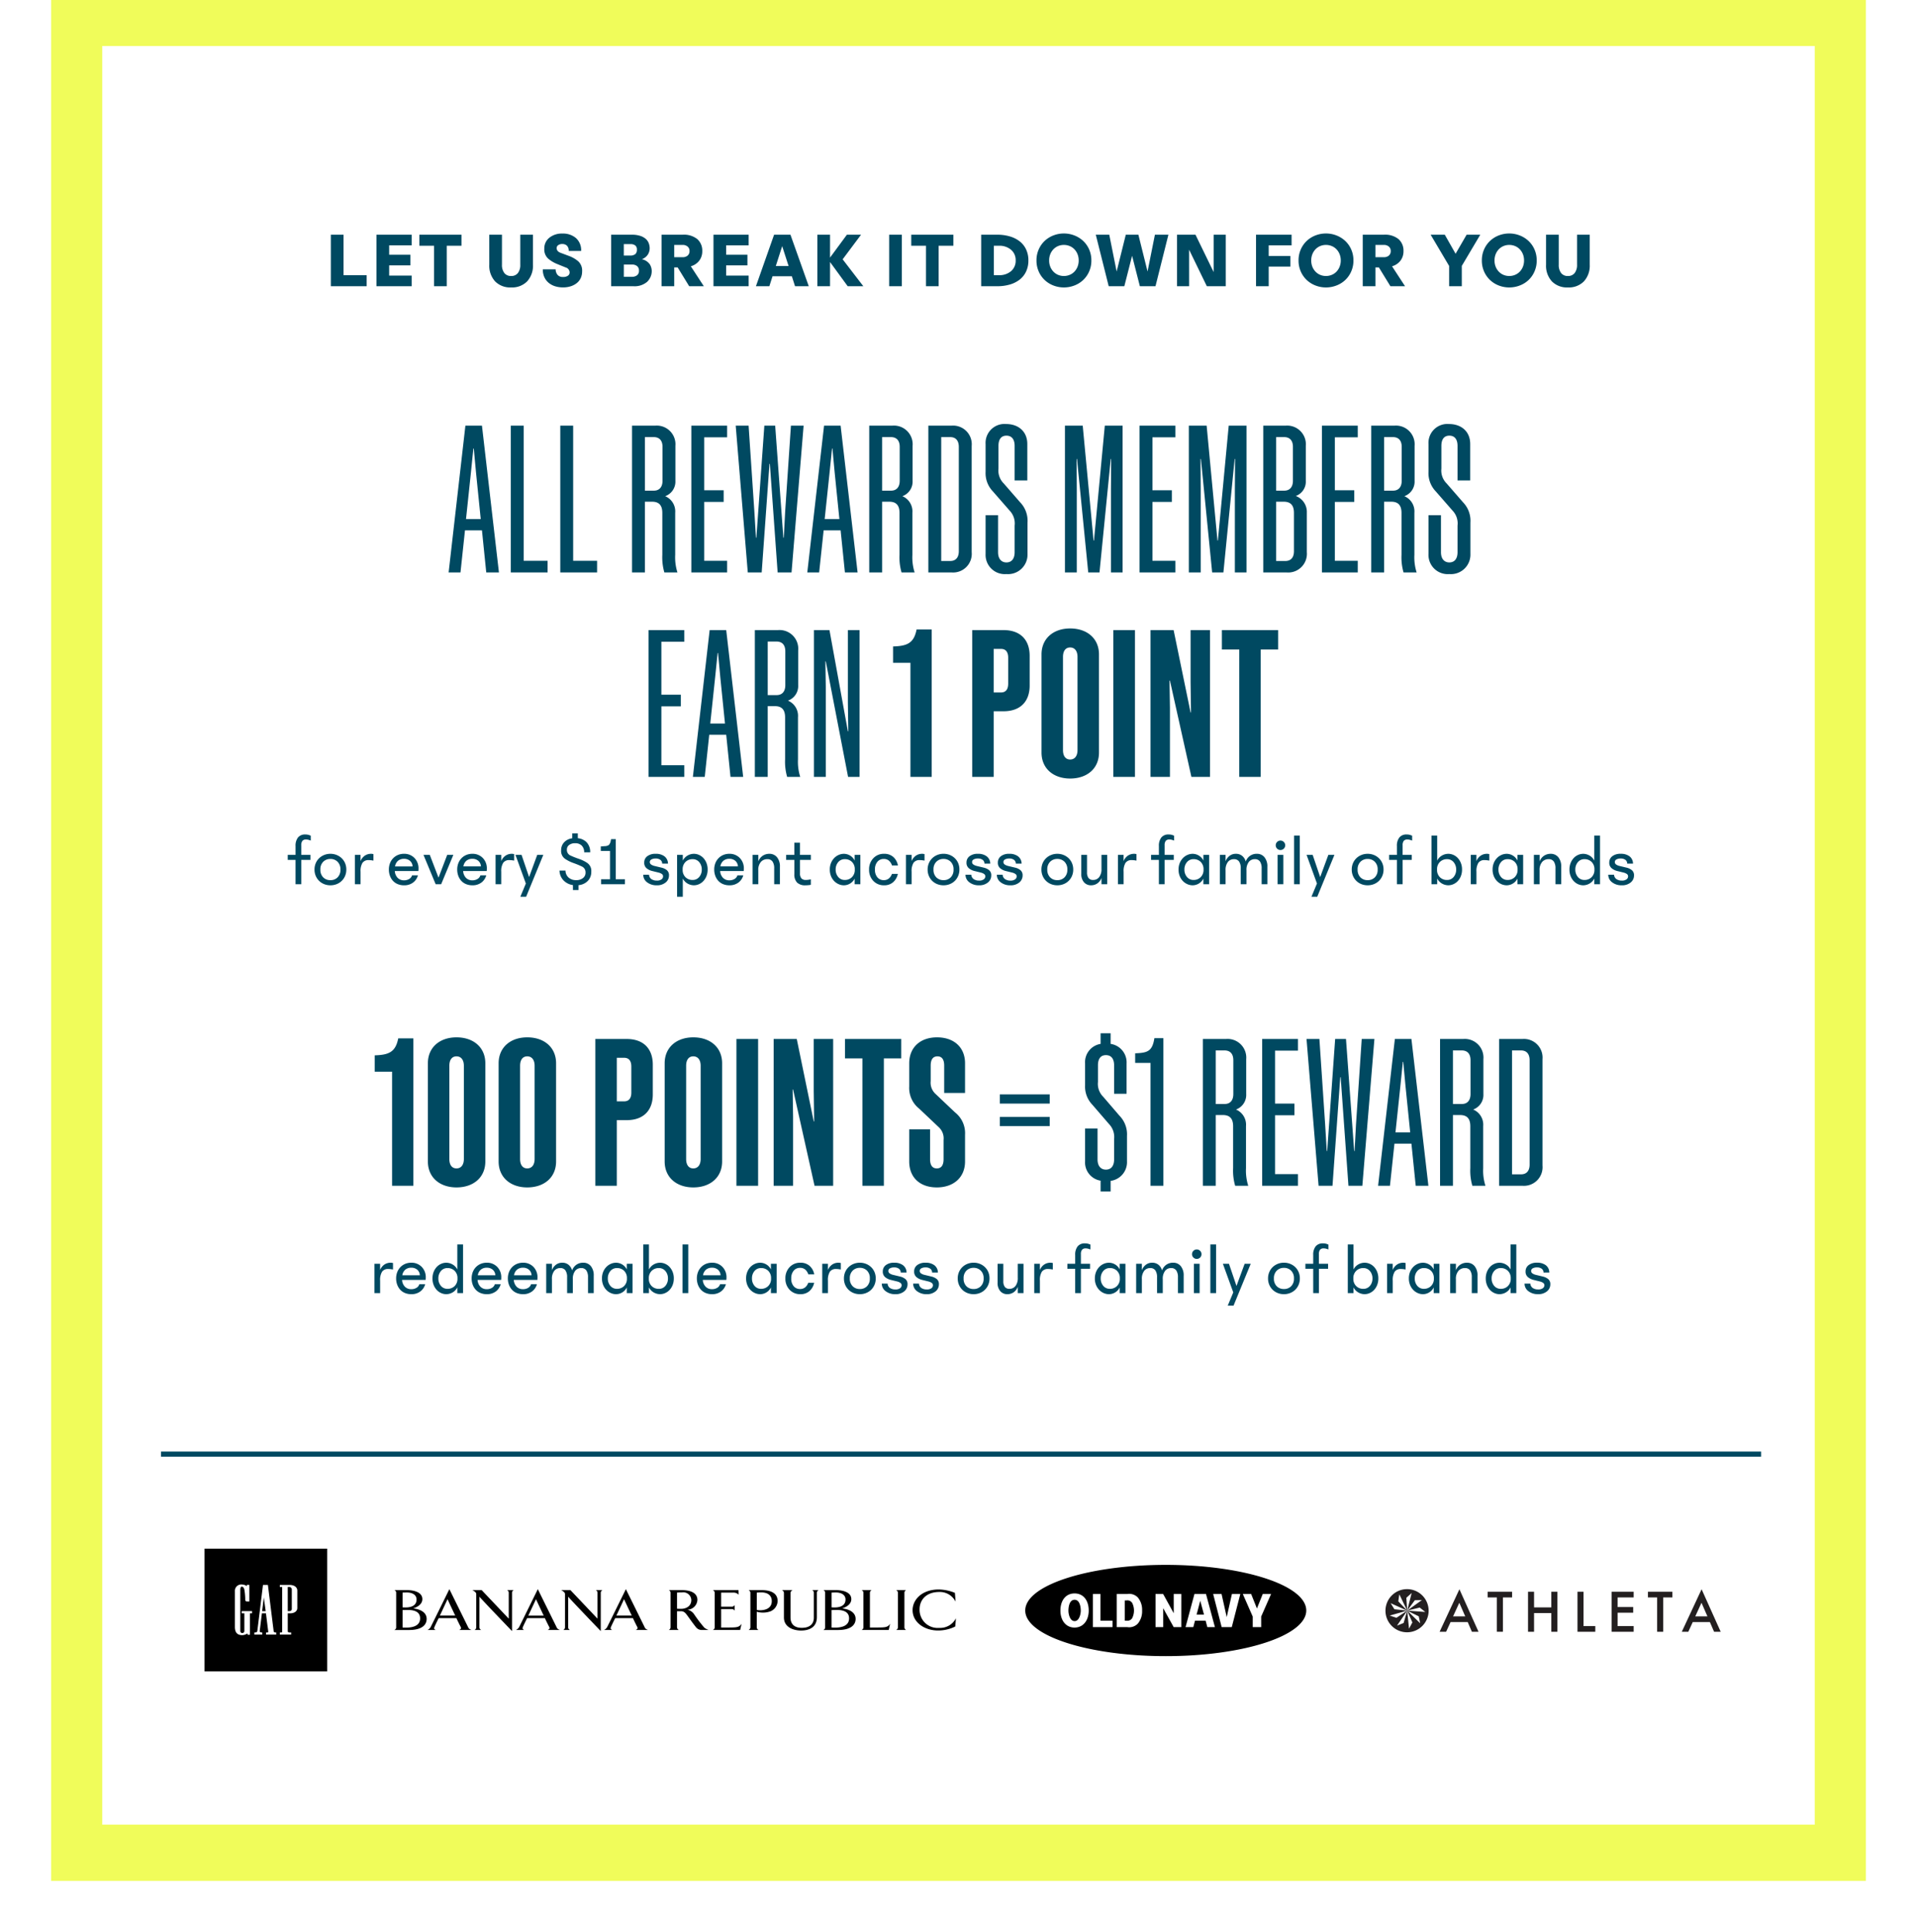 <svg xmlns="http://www.w3.org/2000/svg" xmlns:xlink="http://www.w3.org/1999/xlink" width="375" height="378" viewBox="0 0 375 378"><defs><clipPath id="a"><rect width="375" height="378" transform="translate(0 1406)" fill="rgba(255,0,0,0.2)"/></clipPath><filter id="b" x="19.72" y="0.68" width="336.26" height="100.56" filterUnits="userSpaceOnUse"><feOffset dy="3" input="SourceAlpha"/><feGaussianBlur stdDeviation="15" result="c"/><feFlood flood-opacity="0.161"/><feComposite operator="in" in2="c"/><feComposite in="SourceGraphic"/></filter></defs><g transform="translate(0 -1406)" clip-path="url(#a)"><rect width="355" height="368" transform="translate(10 1406)" fill="#f0fc5a"/><rect width="335" height="348" transform="translate(20 1415)" fill="#fff"/><line x1="313" transform="translate(31.5 1690.5)" fill="none" stroke="#004961" stroke-width="1"/><path d="M-96.96-28.72-100.24,0h2.32l.88-8.24h3.32L-92.88,0h2.48l-3.32-28.72Zm1.08,9.2.48-4.72h.08l.44,4.72.92,9.08h-2.88Zm7.8-9.2V0h7.2V-2.28h-4.68V-28.72Zm9.68,0V0h7.2V-2.28h-4.68V-28.72Zm17.96,14.88c1.4,0,2,.76,2,2.2v8.2A10.537,10.537,0,0,0-58.04,0h2.56a9.718,9.718,0,0,1-.44-3.44v-8.24a3.222,3.222,0,0,0-1.96-3.24,3.027,3.027,0,0,0,2-3v-6.84a3.657,3.657,0,0,0-3.96-3.96h-4.52V0h2.52V-13.84Zm2.04-10.72v6.6c0,1.24-.6,1.96-1.72,1.96h-1.72V-26.48h1.72C-59-26.48-58.4-25.8-58.4-24.56Zm5.64-4.16V0h7V-2.28h-4.48V-13.8h3.8v-2.28h-3.8V-26.44h4.48v-2.28ZM-35.88,0h2.72l2.36-28.72h-2.48L-34.4-12.04l-.28,5.24h-.08l-1.6-21.92h-2.12L-40.04-6.8h-.08l-.32-5.24-1.12-16.68h-2.52L-41.72,0H-39l1.52-21.24h.08Zm9.08-28.72L-30.08,0h2.32l.88-8.24h3.32L-22.72,0h2.48l-3.32-28.72Zm1.08,9.2.48-4.72h.08l.44,4.72.92,9.08h-2.88Zm11.68,5.68c1.4,0,2,.76,2,2.2v8.2A10.537,10.537,0,0,0-11.64,0h2.56a9.718,9.718,0,0,1-.44-3.44v-8.24a3.222,3.222,0,0,0-1.96-3.24,3.027,3.027,0,0,0,2-3v-6.84a3.657,3.657,0,0,0-3.96-3.96h-4.52V0h2.52V-13.84ZM-12-24.56v6.6c0,1.24-.6,1.96-1.72,1.96h-1.72V-26.48h1.72C-12.6-26.48-12-25.8-12-24.56Zm10.16-4.16H-6.4V0h4.56A3.646,3.646,0,0,0,2.08-3.96v-20.8A3.646,3.646,0,0,0-1.84-28.72Zm-.28,2.24c1.08,0,1.68.68,1.68,1.92v20.4c0,1.24-.6,1.92-1.68,1.92H-3.88V-26.48ZM10.48-3.96c0,1.24-.56,2-1.6,2s-1.64-.76-1.64-2V-11.2H4.8v7.6A3.76,3.76,0,0,0,8.88.32,3.812,3.812,0,0,0,13-3.6V-9.76a5.2,5.2,0,0,0-1.44-3.96L8.36-17.4a3.566,3.566,0,0,1-1.04-2.92v-4.44c0-1.28.52-2,1.56-2s1.6.72,1.6,2V-18h2.48v-7.12c0-2.48-1.76-3.92-4.16-3.92a3.7,3.7,0,0,0-4,3.92v5.44a5.144,5.144,0,0,0,1.44,3.84l3.28,3.76a3.613,3.613,0,0,1,.96,2.92ZM27.08,0l2.2-22.2h.08l-.04,6.04V0H31.6V-28.72H28.12L26-6.24h-.08L23.8-28.72H20.32V0h2.32V-16.16L22.6-22.2h.08L24.88,0Zm7.84-28.72V0h7V-2.28H37.44V-13.8h3.8v-2.28h-3.8V-26.44h4.48v-2.28ZM51.32,0l2.2-22.2h.08l-.04,6.04V0h2.28V-28.72H52.36L50.24-6.24h-.08L48.04-28.72H44.56V0h2.32V-16.16l-.04-6.04h.08L49.12,0Zm7.8,0h4.56a3.657,3.657,0,0,0,3.96-3.96v-7.72a3.329,3.329,0,0,0-2.16-3.28,2.978,2.978,0,0,0,1.96-2.96v-6.84a3.657,3.657,0,0,0-3.96-3.96H59.12Zm5.8-24.56v6.6c0,1.24-.6,1.96-1.72,1.96H61.64V-26.48H63.2C64.32-26.48,64.92-25.8,64.92-24.56Zm.2,12.92v7.48c0,1.24-.6,1.92-1.68,1.92h-1.8v-11.6h1.48C64.52-13.84,65.12-13.08,65.12-11.64ZM70.6-28.72V0h7V-2.28H73.12V-13.8h3.8v-2.28h-3.8V-26.44H77.6v-2.28ZM84.16-13.84c1.4,0,2,.76,2,2.2v8.2A10.537,10.537,0,0,0,86.56,0h2.56a9.718,9.718,0,0,1-.44-3.44v-8.24a3.222,3.222,0,0,0-1.96-3.24,3.027,3.027,0,0,0,2-3v-6.84a3.657,3.657,0,0,0-3.96-3.96H80.24V0h2.52V-13.84ZM86.2-24.56v6.6c0,1.24-.6,1.96-1.72,1.96H82.76V-26.48h1.72C85.6-26.48,86.2-25.8,86.2-24.56ZM97.12-3.96c0,1.24-.56,2-1.6,2s-1.64-.76-1.64-2V-11.2H91.44v7.6A3.76,3.76,0,0,0,95.52.32,3.812,3.812,0,0,0,99.64-3.6V-9.76a5.2,5.2,0,0,0-1.44-3.96L95-17.4a3.566,3.566,0,0,1-1.04-2.92v-4.44c0-1.28.52-2,1.56-2s1.6.72,1.6,2V-18H99.6v-7.12c0-2.48-1.76-3.92-4.16-3.92a3.7,3.7,0,0,0-4,3.92v5.44a5.145,5.145,0,0,0,1.44,3.84l3.28,3.76a3.613,3.613,0,0,1,.96,2.92ZM-61.14,11.28V40h7V37.72h-4.48V26.2h3.8V23.92h-3.8V13.56h4.48V11.28Zm11.96,0L-52.46,40h2.32l.88-8.24h3.32L-45.1,40h2.48l-3.32-28.72Zm1.08,9.2.48-4.72h.08l.44,4.72.92,9.08h-2.88Zm11.68,5.68c1.4,0,2,.76,2,2.2v8.2a10.537,10.537,0,0,0,.4,3.44h2.56a9.718,9.718,0,0,1-.44-3.44V28.32a3.222,3.222,0,0,0-1.96-3.24,3.027,3.027,0,0,0,2-3V15.24a3.657,3.657,0,0,0-3.96-3.96h-4.52V40h2.52V26.16Zm2.04-10.72v6.6c0,1.24-.6,1.96-1.72,1.96h-1.72V13.52h1.72C-34.98,13.52-34.38,14.2-34.38,15.44Zm7.92,1.96L-22.1,40h2.24V11.28h-2.28V25.44l.08,5.64h-.08l-3.6-19.8h-3.04V40h2.32V22.44l-.08-5.04ZM-5.74,40V11.16H-8.7c-.52,2.68-1.84,3.24-4.6,3.32v3.2h3.4V40ZM8.3,11.28H2.18V40h4.2V27.16H8.3c3.32,0,5.12-1.92,5.12-5.04v-5.8C13.42,13.2,11.62,11.28,8.3,11.28Zm-.48,3.68c.92,0,1.4.6,1.4,1.72v5.08c0,1.12-.48,1.72-1.4,1.72H6.38V14.96Zm13.52-4c-3.28,0-5.6,1.96-5.6,5.08v19.2c0,3.12,2.32,5.08,5.6,5.08,3.32,0,5.64-1.96,5.64-5.08V16.04C26.98,12.92,24.66,10.96,21.34,10.96Zm0,3.72c.92,0,1.44.72,1.44,1.84V34.76c0,1.12-.52,1.84-1.44,1.84s-1.4-.72-1.4-1.84V16.52C19.94,15.4,20.42,14.68,21.34,14.68Zm12.68-3.4H29.78V40h4.24Zm6.84,9.88L45.06,40H48.7V11.28H44.9v10.2l.08,5.92H44.9L41.58,11.28H37.06V40h3.8V26.48l-.08-5.32Zm21.16-6.08v-3.8h-11v3.8h3.4V40h4.2V15.08Z" transform="translate(188 1518)" fill="#004961"/><path d="M-107.14,0V-28.84h-2.96c-.52,2.68-1.84,3.24-4.6,3.32v3.2h3.4V0Zm8.44-29.04c-3.28,0-5.6,1.96-5.6,5.08v19.2c0,3.12,2.32,5.08,5.6,5.08,3.32,0,5.64-1.96,5.64-5.08v-19.2C-93.06-27.08-95.38-29.04-98.7-29.04Zm0,3.72c.92,0,1.44.72,1.44,1.84V-5.24c0,1.12-.52,1.84-1.44,1.84s-1.4-.72-1.4-1.84V-23.48C-100.1-24.6-99.62-25.32-98.7-25.32Zm13.84-3.72c-3.28,0-5.6,1.96-5.6,5.08v19.2c0,3.12,2.32,5.08,5.6,5.08,3.32,0,5.64-1.96,5.64-5.08v-19.2C-79.22-27.08-81.54-29.04-84.86-29.04Zm0,3.72c.92,0,1.44.72,1.44,1.84V-5.24c0,1.12-.52,1.84-1.44,1.84s-1.4-.72-1.4-1.84V-23.48C-86.26-24.6-85.78-25.32-84.86-25.32Zm19.44-3.4h-6.12V0h4.2V-12.84h1.92c3.32,0,5.12-1.92,5.12-5.04v-5.8C-60.3-26.8-62.1-28.72-65.42-28.72Zm-.48,3.68c.92,0,1.4.6,1.4,1.72v5.08c0,1.12-.48,1.72-1.4,1.72h-1.44v-8.52Zm13.52-4c-3.28,0-5.6,1.96-5.6,5.08v19.2c0,3.12,2.32,5.08,5.6,5.08,3.32,0,5.64-1.96,5.64-5.08v-19.2C-46.74-27.08-49.06-29.04-52.38-29.04Zm0,3.72c.92,0,1.44.72,1.44,1.84V-5.24c0,1.12-.52,1.84-1.44,1.84s-1.4-.72-1.4-1.84V-23.48C-53.78-24.6-53.3-25.32-52.38-25.32Zm12.68-3.4h-4.24V0h4.24Zm6.84,9.88L-28.66,0h3.64V-28.72h-3.8v10.2l.08,5.92h-.08l-3.32-16.12h-4.52V0h3.8V-13.52l-.08-5.32Zm21.16-6.08v-3.8h-11v3.8h3.4V0h4.2V-24.92ZM-3.42-5.2c0,1.12-.4,1.8-1.32,1.8s-1.32-.68-1.32-1.8v-5.84h-4.08v6.28c0,3.12,2.08,5.08,5.4,5.08C-1.46.32.78-1.64.78-4.76V-10a5.164,5.164,0,0,0-1.96-4.36l-3.8-3.6a2.976,2.976,0,0,1-.96-2.52v-3.04c0-1.12.4-1.8,1.32-1.8s1.32.68,1.32,1.8v5.36H.78v-5.8c0-3.12-2.16-5.08-5.48-5.08-3.28,0-5.44,1.96-5.44,5.08v4.52a5.164,5.164,0,0,0,1.96,4.36l3.8,3.6a2.976,2.976,0,0,1,.96,2.52Zm11-10.88h9.76v-1.8H7.58Zm0,4.4h9.76v-1.8H7.58ZM27.3,1.12h1.96V-.96a3.693,3.693,0,0,0,3.2-3.84V-9.76a5.212,5.212,0,0,0-1.48-3.96L27.82-17.4a3.566,3.566,0,0,1-1.04-2.92v-3.24c0-1.28.52-2,1.56-2s1.6.72,1.6,2V-18h2.44v-5.92a3.656,3.656,0,0,0-3.12-3.84v-2.08H27.3v2.08a3.626,3.626,0,0,0-3.04,3.84v4.24a5.144,5.144,0,0,0,1.44,3.84l3.24,3.76a3.629,3.629,0,0,1,1,2.92v4c0,1.24-.56,2-1.6,2s-1.64-.76-1.64-2V-11.2H24.26v6.4A3.612,3.612,0,0,0,27.3-1ZM39.58,0V-28.88H37.82c-.4,2.56-1.32,2.88-3.76,2.96v1.88h3V0ZM51.22-13.84c1.4,0,2,.76,2,2.2v8.2A10.537,10.537,0,0,0,53.62,0h2.56a9.718,9.718,0,0,1-.44-3.44v-8.24a3.222,3.222,0,0,0-1.96-3.24,3.027,3.027,0,0,0,2-3v-6.84a3.657,3.657,0,0,0-3.96-3.96H47.3V0h2.52V-13.84Zm2.04-10.72v6.6c0,1.24-.6,1.96-1.72,1.96H49.82V-26.48h1.72C52.66-26.48,53.26-25.8,53.26-24.56Zm5.64-4.16V0h7V-2.28H61.42V-13.8h3.8v-2.28h-3.8V-26.44H65.9v-2.28ZM75.78,0H78.5l2.36-28.72H78.38L77.26-12.04,76.98-6.8H76.9L75.3-28.72H73.18L71.62-6.8h-.08l-.32-5.24L70.1-28.72H67.58L69.94,0h2.72l1.52-21.24h.08Zm9.08-28.72L81.58,0H83.9l.88-8.24H88.1L88.94,0h2.48L88.1-28.72Zm1.08,9.2.48-4.72h.08l.44,4.72.92,9.08H84.98Zm11.68,5.68c1.4,0,2,.76,2,2.2v8.2a10.537,10.537,0,0,0,.4,3.44h2.56a9.718,9.718,0,0,1-.44-3.44v-8.24a3.222,3.222,0,0,0-1.96-3.24,3.027,3.027,0,0,0,2-3v-6.84a3.657,3.657,0,0,0-3.96-3.96H93.7V0h2.52V-13.84Zm2.04-10.72v6.6c0,1.24-.6,1.96-1.72,1.96H96.22V-26.48h1.72C99.06-26.48,99.66-25.8,99.66-24.56Zm10.16-4.16h-4.56V0h4.56a3.646,3.646,0,0,0,3.92-3.96v-20.8A3.646,3.646,0,0,0,109.82-28.72Zm-.28,2.24c1.08,0,1.68.68,1.68,1.92v20.4c0,1.24-.6,1.92-1.68,1.92h-1.76V-26.48Z" transform="translate(188 1638)" fill="#004961"/><path d="M-131.712-4.76v-.98h1.526V-7.462a2.61,2.61,0,0,1,.476-1.68,1.745,1.745,0,0,1,1.442-.588,2.175,2.175,0,0,1,.6.07,3.889,3.889,0,0,1,.462.168v.952q-.266-.1-.476-.154a1.677,1.677,0,0,0-.434-.056.886.886,0,0,0-.735.273,1.409,1.409,0,0,0-.217.875V-5.74h1.792v.98h-1.792V0h-1.12V-4.76Zm8.344,4.97a3.266,3.266,0,0,1-1.211-.224,2.977,2.977,0,0,1-.987-.63,2.98,2.98,0,0,1-.665-.973,3.126,3.126,0,0,1-.245-1.253,3.126,3.126,0,0,1,.245-1.253,2.928,2.928,0,0,1,.672-.973,3.057,3.057,0,0,1,.994-.63,3.228,3.228,0,0,1,1.2-.224,3.228,3.228,0,0,1,1.2.224,3.057,3.057,0,0,1,.994.63,2.928,2.928,0,0,1,.672.973,3.126,3.126,0,0,1,.245,1.253,3.126,3.126,0,0,1-.245,1.253,2.98,2.98,0,0,1-.665.973,2.977,2.977,0,0,1-.987.63A3.266,3.266,0,0,1-123.368.21Zm0-1.008a1.919,1.919,0,0,0,1.407-.546,2.048,2.048,0,0,0,.553-1.526,2.033,2.033,0,0,0-.56-1.526,1.925,1.925,0,0,0-1.4-.546,1.925,1.925,0,0,0-1.4.546,2.033,2.033,0,0,0-.56,1.526,2.048,2.048,0,0,0,.553,1.526A1.919,1.919,0,0,0-123.368-.8Zm4.788.8V-5.74h1.106v1.218a2.36,2.36,0,0,1,.847-1.071A2.168,2.168,0,0,1-115.4-5.95a1.374,1.374,0,0,1,.252.021l.2.035V-4.62q-.224-.042-.455-.07a3.779,3.779,0,0,0-.455-.028,1.406,1.406,0,0,0-1.232.532,3.067,3.067,0,0,0-.378,1.736V0Zm9.618.21A3.186,3.186,0,0,1-110.2-.021a2.6,2.6,0,0,1-.931-.644,2.952,2.952,0,0,1-.588-.98,3.5,3.5,0,0,1-.21-1.225,3.382,3.382,0,0,1,.224-1.253,2.878,2.878,0,0,1,.623-.973,2.814,2.814,0,0,1,.938-.63,3.016,3.016,0,0,1,1.169-.224,2.761,2.761,0,0,1,2.037.805,2.886,2.886,0,0,1,.805,2.135q0,.112-.007.224t-.021.21h-4.606a2.072,2.072,0,0,0,.546,1.316,1.677,1.677,0,0,0,1.26.49,1.881,1.881,0,0,0,1.015-.266,1.211,1.211,0,0,0,.553-.7h1.148A2.619,2.619,0,0,1-107.2-.322,2.839,2.839,0,0,1-108.962.21Zm-.014-5.18a1.775,1.775,0,0,0-1.148.371,1.791,1.791,0,0,0-.6,1.113h3.43a1.514,1.514,0,0,0-.518-1.1A1.754,1.754,0,0,0-108.976-4.97Zm8.456-.77h1.2L-101.7,0h-1.078l-2.38-5.74h1.232l1.708,4.452ZM-95.592.21a3.186,3.186,0,0,1-1.239-.231,2.6,2.6,0,0,1-.931-.644,2.952,2.952,0,0,1-.588-.98,3.5,3.5,0,0,1-.21-1.225,3.382,3.382,0,0,1,.224-1.253,2.878,2.878,0,0,1,.623-.973,2.814,2.814,0,0,1,.938-.63,3.016,3.016,0,0,1,1.169-.224,2.761,2.761,0,0,1,2.037.805,2.886,2.886,0,0,1,.805,2.135q0,.112-.007.224t-.021.21H-97.4a2.072,2.072,0,0,0,.546,1.316,1.677,1.677,0,0,0,1.26.49,1.881,1.881,0,0,0,1.015-.266,1.211,1.211,0,0,0,.553-.7h1.148a2.619,2.619,0,0,1-.959,1.414A2.839,2.839,0,0,1-95.592.21Zm-.014-5.18a1.775,1.775,0,0,0-1.148.371,1.791,1.791,0,0,0-.6,1.113h3.43a1.514,1.514,0,0,0-.518-1.1A1.754,1.754,0,0,0-95.606-4.97ZM-91.056,0V-5.74h1.106v1.218A2.36,2.36,0,0,1-89.1-5.593a2.168,2.168,0,0,1,1.225-.357,1.374,1.374,0,0,1,.252.021l.2.035V-4.62q-.224-.042-.455-.07a3.779,3.779,0,0,0-.455-.028,1.406,1.406,0,0,0-1.232.532A3.067,3.067,0,0,0-89.95-2.45V0Zm8.148-5.74h1.19l-3.36,8.19h-1.134l1.078-2.59-2.03-5.6h1.19L-84.5-1.4Zm6.986,6.874V.168a3.156,3.156,0,0,1-1.834-.91,2.9,2.9,0,0,1-.8-1.932h1.176a1.849,1.849,0,0,0,.644,1.4A2.218,2.218,0,0,0-75.292-.8a2.087,2.087,0,0,0,1.323-.4,1.289,1.289,0,0,0,.511-1.071,1.241,1.241,0,0,0-.749-1.211,17.031,17.031,0,0,0-1.638-.672,7.1,7.1,0,0,1-1.638-.826,1.848,1.848,0,0,1-.749-1.645A2.244,2.244,0,0,1-77.651-8.2a2.62,2.62,0,0,1,1.589-.784V-9.94h1.092V-9a2.784,2.784,0,0,1,1.715.784,2.747,2.747,0,0,1,.707,1.974h-1.176a1.819,1.819,0,0,0-.5-1.337,1.78,1.78,0,0,0-1.26-.441,1.877,1.877,0,0,0-1.183.343,1.1,1.1,0,0,0-.441.917,1.193,1.193,0,0,0,.749,1.169,17.143,17.143,0,0,0,1.638.644,6.707,6.707,0,0,1,1.638.812,1.878,1.878,0,0,1,.749,1.673,2.51,2.51,0,0,1-.679,1.813A2.858,2.858,0,0,1-74.83.182v.952ZM-70.42,0V-.98h1.75V-6.51h-1.806v-.882l.77-.056a1.407,1.407,0,0,0,.819-.238A1.61,1.61,0,0,0-68.53-8.5l.07-.322h.91V-.98h1.792V0Zm13.09-4.032h-1.134a.91.91,0,0,0-.35-.735,1.5,1.5,0,0,0-.938-.259,1.618,1.618,0,0,0-.826.182.561.561,0,0,0-.308.5.57.57,0,0,0,.259.49,1.945,1.945,0,0,0,.651.28l1.4.336a2.532,2.532,0,0,1,1.015.483,1.258,1.258,0,0,1,.427,1.043A1.736,1.736,0,0,1-57.778-.35a2.62,2.62,0,0,1-1.778.56A2.967,2.967,0,0,1-61.4-.364a1.832,1.832,0,0,1-.77-1.5h1.134a1.1,1.1,0,0,0,.476.868,1.853,1.853,0,0,0,1.05.28,1.471,1.471,0,0,0,.91-.238.706.706,0,0,0,.308-.574.556.556,0,0,0-.252-.483,1.955,1.955,0,0,0-.644-.273l-1.2-.294A2.759,2.759,0,0,1-61.488-3.1a1.363,1.363,0,0,1-.49-1.141,1.5,1.5,0,0,1,.6-1.239,2.593,2.593,0,0,1,1.645-.469,2.746,2.746,0,0,1,1.722.5A1.8,1.8,0,0,1-57.33-4.032Zm1.778,6.482V-5.74h1.12v1.12a2.328,2.328,0,0,1,.952-1,2.515,2.515,0,0,1,1.218-.329,2.46,2.46,0,0,1,.959.2,2.62,2.62,0,0,1,.861.588,3.053,3.053,0,0,1,.623.966,3.378,3.378,0,0,1,.245,1.323,3.378,3.378,0,0,1-.245,1.323,3.053,3.053,0,0,1-.623.966A2.62,2.62,0,0,1-51.3.007a2.46,2.46,0,0,1-.959.2A2.516,2.516,0,0,1-53.48-.119a2.328,2.328,0,0,1-.952-1V2.45Zm3.024-3.29a1.625,1.625,0,0,0,1.316-.588,2.177,2.177,0,0,0,.49-1.442,2.177,2.177,0,0,0-.49-1.442A1.625,1.625,0,0,0-52.528-4.9a1.924,1.924,0,0,0-1.365.532,1.954,1.954,0,0,0-.567,1.5,1.967,1.967,0,0,0,.56,1.5A1.917,1.917,0,0,0-52.528-.84Zm7.21,1.05a3.186,3.186,0,0,1-1.239-.231,2.6,2.6,0,0,1-.931-.644,2.951,2.951,0,0,1-.588-.98,3.5,3.5,0,0,1-.21-1.225,3.382,3.382,0,0,1,.224-1.253,2.878,2.878,0,0,1,.623-.973,2.814,2.814,0,0,1,.938-.63,3.016,3.016,0,0,1,1.169-.224,2.761,2.761,0,0,1,2.037.805A2.886,2.886,0,0,1-42.49-3.01q0,.112-.007.224t-.021.21h-4.606a2.072,2.072,0,0,0,.546,1.316,1.677,1.677,0,0,0,1.26.49A1.881,1.881,0,0,0-44.3-1.036a1.211,1.211,0,0,0,.553-.7H-42.6a2.618,2.618,0,0,1-.959,1.414A2.839,2.839,0,0,1-45.318.21Zm-.014-5.18A1.775,1.775,0,0,0-46.48-4.6a1.791,1.791,0,0,0-.6,1.113h3.43a1.514,1.514,0,0,0-.518-1.1A1.754,1.754,0,0,0-45.332-4.97ZM-40.782,0V-5.74h1.12v1.274a2.287,2.287,0,0,1,.889-1.12A2.317,2.317,0,0,1-37.52-5.95a1.9,1.9,0,0,1,1.512.665A2.8,2.8,0,0,1-35.434-3.4V0h-1.12V-3.122a2.29,2.29,0,0,0-.322-1.309A1.167,1.167,0,0,0-37.912-4.9a1.622,1.622,0,0,0-1.253.546,2.363,2.363,0,0,0-.5,1.638V0Zm6.566-4.76v-.98h1.6V-8.12h1.106v2.38h2.128v.98h-2.128v2.632a1.429,1.429,0,0,0,.28.98,1.137,1.137,0,0,0,.882.308,3.267,3.267,0,0,0,.476-.035q.238-.035.49-.091V.112a4.651,4.651,0,0,1-.546.077q-.266.021-.5.021a2.234,2.234,0,0,1-1.652-.539,2.257,2.257,0,0,1-.532-1.645V-4.76Zm8.54,1.89a3.3,3.3,0,0,1,.252-1.323,3.017,3.017,0,0,1,.644-.966,2.756,2.756,0,0,1,.882-.588,2.543,2.543,0,0,1,.98-.2,2.375,2.375,0,0,1,1.183.329,2.3,2.3,0,0,1,.917.987V-5.74h1.12V0h-1.12V-1.106a2.3,2.3,0,0,1-.917.987A2.375,2.375,0,0,1-22.918.21a2.543,2.543,0,0,1-.98-.2,2.756,2.756,0,0,1-.882-.588,3.017,3.017,0,0,1-.644-.966A3.3,3.3,0,0,1-25.676-2.87Zm2.954-2.03a1.625,1.625,0,0,0-1.316.588,2.177,2.177,0,0,0-.49,1.442,2.177,2.177,0,0,0,.49,1.442,1.625,1.625,0,0,0,1.316.588,1.924,1.924,0,0,0,1.365-.532,1.954,1.954,0,0,0,.567-1.5,1.967,1.967,0,0,0-.56-1.5A1.917,1.917,0,0,0-22.722-4.9Zm5.88,2.03a2.226,2.226,0,0,0,.483,1.526A1.579,1.579,0,0,0-15.12-.8a1.545,1.545,0,0,0,.973-.308,1.989,1.989,0,0,0,.623-.91h1.162a2.988,2.988,0,0,1-.945,1.638A2.6,2.6,0,0,1-15.05.21a2.8,2.8,0,0,1-2.114-.861A3.073,3.073,0,0,1-17.99-2.87a3.079,3.079,0,0,1,.826-2.212A2.79,2.79,0,0,1-15.05-5.95a2.636,2.636,0,0,1,1.771.6,2.9,2.9,0,0,1,.931,1.68H-13.51a2.042,2.042,0,0,0-.609-.945,1.521,1.521,0,0,0-1-.329,1.579,1.579,0,0,0-1.239.546A2.226,2.226,0,0,0-16.842-2.87ZM-10.78,0V-5.74h1.106v1.218a2.36,2.36,0,0,1,.847-1.071A2.168,2.168,0,0,1-7.6-5.95a1.374,1.374,0,0,1,.252.021l.2.035V-4.62q-.224-.042-.455-.07a3.779,3.779,0,0,0-.455-.028A1.406,1.406,0,0,0-9.3-4.186,3.067,3.067,0,0,0-9.674-2.45V0Zm7.35.21A3.266,3.266,0,0,1-4.641-.014a2.977,2.977,0,0,1-.987-.63,2.98,2.98,0,0,1-.665-.973A3.126,3.126,0,0,1-6.538-2.87a3.126,3.126,0,0,1,.245-1.253A2.928,2.928,0,0,1-5.621-5.1a3.057,3.057,0,0,1,.994-.63,3.228,3.228,0,0,1,1.2-.224,3.228,3.228,0,0,1,1.2.224,3.057,3.057,0,0,1,.994.63,2.928,2.928,0,0,1,.672.973A3.126,3.126,0,0,1-.322-2.87,3.126,3.126,0,0,1-.567-1.617a2.98,2.98,0,0,1-.665.973,2.977,2.977,0,0,1-.987.63A3.266,3.266,0,0,1-3.43.21Zm0-1.008a1.919,1.919,0,0,0,1.407-.546A2.048,2.048,0,0,0-1.47-2.87,2.033,2.033,0,0,0-2.03-4.4a1.925,1.925,0,0,0-1.4-.546,1.925,1.925,0,0,0-1.4.546A2.033,2.033,0,0,0-5.39-2.87a2.048,2.048,0,0,0,.553,1.526A1.919,1.919,0,0,0-3.43-.8ZM5.712-4.032H4.578a.91.91,0,0,0-.35-.735,1.5,1.5,0,0,0-.938-.259,1.618,1.618,0,0,0-.826.182.561.561,0,0,0-.308.5.57.57,0,0,0,.259.49,1.944,1.944,0,0,0,.651.28l1.4.336a2.532,2.532,0,0,1,1.015.483,1.258,1.258,0,0,1,.427,1.043A1.736,1.736,0,0,1,5.264-.35,2.62,2.62,0,0,1,3.486.21,2.967,2.967,0,0,1,1.638-.364a1.832,1.832,0,0,1-.77-1.5H2a1.1,1.1,0,0,0,.476.868,1.853,1.853,0,0,0,1.05.28,1.471,1.471,0,0,0,.91-.238.706.706,0,0,0,.308-.574.556.556,0,0,0-.252-.483,1.955,1.955,0,0,0-.644-.273l-1.2-.294A2.759,2.759,0,0,1,1.554-3.1a1.363,1.363,0,0,1-.49-1.141,1.5,1.5,0,0,1,.6-1.239A2.593,2.593,0,0,1,3.3-5.95a2.746,2.746,0,0,1,1.722.5A1.8,1.8,0,0,1,5.712-4.032Zm6.132,0H10.71a.91.91,0,0,0-.35-.735,1.5,1.5,0,0,0-.938-.259,1.618,1.618,0,0,0-.826.182.561.561,0,0,0-.308.5.57.57,0,0,0,.259.49,1.944,1.944,0,0,0,.651.28l1.4.336a2.532,2.532,0,0,1,1.015.483,1.258,1.258,0,0,1,.427,1.043A1.736,1.736,0,0,1,11.4-.35,2.62,2.62,0,0,1,9.618.21,2.967,2.967,0,0,1,7.77-.364,1.832,1.832,0,0,1,7-1.862H8.134a1.1,1.1,0,0,0,.476.868,1.853,1.853,0,0,0,1.05.28,1.471,1.471,0,0,0,.91-.238.706.706,0,0,0,.308-.574.556.556,0,0,0-.252-.483,1.955,1.955,0,0,0-.644-.273l-1.2-.294A2.759,2.759,0,0,1,7.686-3.1,1.363,1.363,0,0,1,7.2-4.242a1.5,1.5,0,0,1,.595-1.239A2.593,2.593,0,0,1,9.436-5.95a2.746,2.746,0,0,1,1.722.5A1.8,1.8,0,0,1,11.844-4.032ZM18.83.21a3.266,3.266,0,0,1-1.211-.224,2.977,2.977,0,0,1-.987-.63,2.98,2.98,0,0,1-.665-.973,3.126,3.126,0,0,1-.245-1.253,3.126,3.126,0,0,1,.245-1.253,2.928,2.928,0,0,1,.672-.973,3.057,3.057,0,0,1,.994-.63,3.228,3.228,0,0,1,1.2-.224,3.228,3.228,0,0,1,1.2.224,3.057,3.057,0,0,1,.994.63,2.928,2.928,0,0,1,.672.973,3.126,3.126,0,0,1,.245,1.253,3.126,3.126,0,0,1-.245,1.253,2.98,2.98,0,0,1-.665.973,2.977,2.977,0,0,1-.987.63A3.266,3.266,0,0,1,18.83.21Zm0-1.008a1.919,1.919,0,0,0,1.407-.546A2.048,2.048,0,0,0,20.79-2.87,2.033,2.033,0,0,0,20.23-4.4a1.925,1.925,0,0,0-1.4-.546,1.925,1.925,0,0,0-1.4.546,2.033,2.033,0,0,0-.56,1.526,2.048,2.048,0,0,0,.553,1.526A1.919,1.919,0,0,0,18.83-.8ZM24.64-5.74v3.43a1.786,1.786,0,0,0,.287,1.085,1.085,1.085,0,0,0,.931.385,1.439,1.439,0,0,0,1.155-.546,2.512,2.512,0,0,0,.455-1.638V-5.74h1.12V0h-1.12V-1.232a2.211,2.211,0,0,1-.84,1.092,2.162,2.162,0,0,1-1.19.35,1.782,1.782,0,0,1-1.386-.588A2.375,2.375,0,0,1,23.52-2.03V-5.74ZM30.688,0V-5.74h1.106v1.218a2.36,2.36,0,0,1,.847-1.071,2.168,2.168,0,0,1,1.225-.357,1.374,1.374,0,0,1,.252.021l.2.035V-4.62q-.224-.042-.455-.07a3.779,3.779,0,0,0-.455-.028,1.406,1.406,0,0,0-1.232.532,3.067,3.067,0,0,0-.378,1.736V0ZM37.17-4.76v-.98H38.7V-7.462a2.61,2.61,0,0,1,.476-1.68,1.745,1.745,0,0,1,1.442-.588,2.174,2.174,0,0,1,.6.07,3.889,3.889,0,0,1,.462.168v.952q-.266-.1-.476-.154a1.677,1.677,0,0,0-.434-.056.886.886,0,0,0-.735.273,1.409,1.409,0,0,0-.217.875V-5.74h1.792v.98H39.816V0H38.7V-4.76Zm5.376,1.89A3.3,3.3,0,0,1,42.8-4.193a3.017,3.017,0,0,1,.644-.966,2.756,2.756,0,0,1,.882-.588,2.543,2.543,0,0,1,.98-.2,2.375,2.375,0,0,1,1.183.329,2.3,2.3,0,0,1,.917.987V-5.74h1.12V0H47.4V-1.106a2.3,2.3,0,0,1-.917.987A2.375,2.375,0,0,1,45.3.21a2.543,2.543,0,0,1-.98-.2,2.756,2.756,0,0,1-.882-.588,3.017,3.017,0,0,1-.644-.966A3.3,3.3,0,0,1,42.546-2.87ZM45.5-4.9a1.625,1.625,0,0,0-1.316.588,2.177,2.177,0,0,0-.49,1.442,2.177,2.177,0,0,0,.49,1.442A1.625,1.625,0,0,0,45.5-.84a1.924,1.924,0,0,0,1.365-.532,1.954,1.954,0,0,0,.567-1.5,1.967,1.967,0,0,0-.56-1.5A1.917,1.917,0,0,0,45.5-4.9ZM50.624,0V-5.74h1.12v1.26a2.381,2.381,0,0,1,.791-1.078,2.013,2.013,0,0,1,1.239-.392,1.9,1.9,0,0,1,1.2.392,2.108,2.108,0,0,1,.714,1.12,2.3,2.3,0,0,1,.833-1.113,2.264,2.264,0,0,1,1.337-.4,1.864,1.864,0,0,1,1.491.665A2.818,2.818,0,0,1,59.92-3.4V0H58.8V-3.122a2.29,2.29,0,0,0-.322-1.309A1.167,1.167,0,0,0,57.442-4.9a1.439,1.439,0,0,0-1.155.546,2.512,2.512,0,0,0-.455,1.638V0h-1.12V-3.122a2.29,2.29,0,0,0-.322-1.309A1.167,1.167,0,0,0,53.354-4.9a1.439,1.439,0,0,0-1.155.546,2.512,2.512,0,0,0-.455,1.638V0ZM62.482-6.692a.9.9,0,0,1-.651-.266.882.882,0,0,1-.273-.658.882.882,0,0,1,.273-.658.9.9,0,0,1,.651-.266.9.9,0,0,1,.651.266.882.882,0,0,1,.273.658.882.882,0,0,1-.273.658A.9.9,0,0,1,62.482-6.692ZM61.922,0V-5.74h1.12V0Zm3.22,0V-9.52h1.12V0Zm6.706-5.74h1.19l-3.36,8.19H68.544L69.622-.14l-2.03-5.6h1.19l1.47,4.34ZM79.534.21a3.266,3.266,0,0,1-1.211-.224,2.977,2.977,0,0,1-.987-.63,2.98,2.98,0,0,1-.665-.973,3.126,3.126,0,0,1-.245-1.253,3.126,3.126,0,0,1,.245-1.253,2.928,2.928,0,0,1,.672-.973,3.057,3.057,0,0,1,.994-.63,3.228,3.228,0,0,1,1.2-.224,3.228,3.228,0,0,1,1.2.224,3.057,3.057,0,0,1,.994.63,2.928,2.928,0,0,1,.672.973,3.126,3.126,0,0,1,.245,1.253A3.126,3.126,0,0,1,82.4-1.617a2.98,2.98,0,0,1-.665.973,2.977,2.977,0,0,1-.987.63A3.266,3.266,0,0,1,79.534.21Zm0-1.008a1.919,1.919,0,0,0,1.407-.546,2.048,2.048,0,0,0,.553-1.526,2.033,2.033,0,0,0-.56-1.526,1.925,1.925,0,0,0-1.4-.546,1.925,1.925,0,0,0-1.4.546,2.033,2.033,0,0,0-.56,1.526,2.048,2.048,0,0,0,.553,1.526A1.919,1.919,0,0,0,79.534-.8Zm4.2-3.962v-.98H85.26V-7.462a2.61,2.61,0,0,1,.476-1.68,1.745,1.745,0,0,1,1.442-.588,2.175,2.175,0,0,1,.6.07,3.889,3.889,0,0,1,.462.168v.952q-.266-.1-.476-.154a1.677,1.677,0,0,0-.434-.056.886.886,0,0,0-.735.273,1.409,1.409,0,0,0-.217.875V-5.74h1.792v.98H86.38V0H85.26V-4.76ZM98-2.87a3.378,3.378,0,0,1-.245,1.323,3.053,3.053,0,0,1-.623.966,2.62,2.62,0,0,1-.861.588,2.46,2.46,0,0,1-.959.2,2.515,2.515,0,0,1-1.218-.329,2.328,2.328,0,0,1-.952-1V0h-1.12V-9.52h1.12v4.9a2.328,2.328,0,0,1,.952-1,2.515,2.515,0,0,1,1.218-.329,2.46,2.46,0,0,1,.959.2,2.62,2.62,0,0,1,.861.588,3.053,3.053,0,0,1,.623.966A3.378,3.378,0,0,1,98-2.87ZM95.046-4.9a1.924,1.924,0,0,0-1.365.532,1.954,1.954,0,0,0-.567,1.5,1.967,1.967,0,0,0,.56,1.5,1.917,1.917,0,0,0,1.372.532,1.625,1.625,0,0,0,1.316-.588,2.177,2.177,0,0,0,.49-1.442,2.177,2.177,0,0,0-.49-1.442A1.625,1.625,0,0,0,95.046-4.9ZM99.708,0V-5.74h1.106v1.218a2.36,2.36,0,0,1,.847-1.071,2.168,2.168,0,0,1,1.225-.357,1.374,1.374,0,0,1,.252.021l.2.035V-4.62q-.224-.042-.455-.07a3.779,3.779,0,0,0-.455-.028,1.406,1.406,0,0,0-1.232.532,3.067,3.067,0,0,0-.378,1.736V0Zm4.27-2.87a3.3,3.3,0,0,1,.252-1.323,3.017,3.017,0,0,1,.644-.966,2.756,2.756,0,0,1,.882-.588,2.543,2.543,0,0,1,.98-.2,2.375,2.375,0,0,1,1.183.329,2.3,2.3,0,0,1,.917.987V-5.74h1.12V0h-1.12V-1.106a2.3,2.3,0,0,1-.917.987,2.375,2.375,0,0,1-1.183.329,2.543,2.543,0,0,1-.98-.2,2.756,2.756,0,0,1-.882-.588,3.017,3.017,0,0,1-.644-.966A3.3,3.3,0,0,1,103.978-2.87Zm2.954-2.03a1.625,1.625,0,0,0-1.316.588,2.177,2.177,0,0,0-.49,1.442,2.177,2.177,0,0,0,.49,1.442,1.625,1.625,0,0,0,1.316.588,1.924,1.924,0,0,0,1.365-.532,1.954,1.954,0,0,0,.567-1.5,1.967,1.967,0,0,0-.56-1.5A1.917,1.917,0,0,0,106.932-4.9ZM112.056,0V-5.74h1.12v1.274a2.287,2.287,0,0,1,.889-1.12,2.317,2.317,0,0,1,1.253-.364,1.9,1.9,0,0,1,1.512.665A2.8,2.8,0,0,1,117.4-3.4V0h-1.12V-3.122a2.29,2.29,0,0,0-.322-1.309,1.167,1.167,0,0,0-1.036-.469,1.622,1.622,0,0,0-1.253.546,2.363,2.363,0,0,0-.5,1.638V0Zm6.958-2.87a3.378,3.378,0,0,1,.245-1.323,3.053,3.053,0,0,1,.623-.966,2.62,2.62,0,0,1,.861-.588,2.46,2.46,0,0,1,.959-.2,2.516,2.516,0,0,1,1.218.329,2.328,2.328,0,0,1,.952,1v-4.9h1.12V0h-1.12V-1.12a2.328,2.328,0,0,1-.952,1A2.516,2.516,0,0,1,121.7.21a2.46,2.46,0,0,1-.959-.2,2.62,2.62,0,0,1-.861-.588,3.053,3.053,0,0,1-.623-.966A3.378,3.378,0,0,1,119.014-2.87Zm2.954-2.03a1.625,1.625,0,0,0-1.316.588,2.177,2.177,0,0,0-.49,1.442,2.177,2.177,0,0,0,.49,1.442,1.625,1.625,0,0,0,1.316.588,1.917,1.917,0,0,0,1.372-.532,1.967,1.967,0,0,0,.56-1.5,1.954,1.954,0,0,0-.567-1.5A1.924,1.924,0,0,0,121.968-4.9Zm9.478.868h-1.134a.91.91,0,0,0-.35-.735,1.5,1.5,0,0,0-.938-.259,1.618,1.618,0,0,0-.826.182.561.561,0,0,0-.308.5.57.57,0,0,0,.259.49,1.944,1.944,0,0,0,.651.28l1.4.336a2.532,2.532,0,0,1,1.015.483,1.258,1.258,0,0,1,.427,1.043A1.736,1.736,0,0,1,131-.35a2.62,2.62,0,0,1-1.778.56,2.967,2.967,0,0,1-1.848-.574,1.832,1.832,0,0,1-.77-1.5h1.134a1.1,1.1,0,0,0,.476.868,1.853,1.853,0,0,0,1.05.28,1.471,1.471,0,0,0,.91-.238.706.706,0,0,0,.308-.574.556.556,0,0,0-.252-.483,1.955,1.955,0,0,0-.644-.273l-1.2-.294a2.759,2.759,0,0,1-1.092-.525,1.363,1.363,0,0,1-.49-1.141,1.5,1.5,0,0,1,.6-1.239,2.593,2.593,0,0,1,1.645-.469,2.746,2.746,0,0,1,1.722.5A1.8,1.8,0,0,1,131.446-4.032Z" transform="translate(188 1579)" fill="#004961"/><path d="M-114.751,0V-5.74h1.106v1.218a2.36,2.36,0,0,1,.847-1.071,2.168,2.168,0,0,1,1.225-.357,1.374,1.374,0,0,1,.252.021l.2.035V-4.62q-.224-.042-.455-.07a3.779,3.779,0,0,0-.455-.028,1.406,1.406,0,0,0-1.232.532,3.067,3.067,0,0,0-.378,1.736V0Zm7.21.21a3.186,3.186,0,0,1-1.239-.231,2.6,2.6,0,0,1-.931-.644,2.952,2.952,0,0,1-.588-.98,3.5,3.5,0,0,1-.21-1.225,3.382,3.382,0,0,1,.224-1.253,2.878,2.878,0,0,1,.623-.973,2.814,2.814,0,0,1,.938-.63,3.016,3.016,0,0,1,1.169-.224,2.761,2.761,0,0,1,2.037.805,2.886,2.886,0,0,1,.805,2.135q0,.112-.007.224t-.021.21h-4.606A2.072,2.072,0,0,0-108.8-1.26a1.677,1.677,0,0,0,1.26.49,1.881,1.881,0,0,0,1.015-.266,1.211,1.211,0,0,0,.553-.7h1.148a2.619,2.619,0,0,1-.959,1.414A2.839,2.839,0,0,1-107.541.21Zm-.014-5.18A1.775,1.775,0,0,0-108.7-4.6a1.791,1.791,0,0,0-.6,1.113h3.43a1.514,1.514,0,0,0-.518-1.1A1.754,1.754,0,0,0-107.555-4.97Zm4.158,2.1a3.378,3.378,0,0,1,.245-1.323,3.053,3.053,0,0,1,.623-.966,2.62,2.62,0,0,1,.861-.588,2.46,2.46,0,0,1,.959-.2,2.516,2.516,0,0,1,1.218.329,2.328,2.328,0,0,1,.952,1v-4.9h1.12V0h-1.12V-1.12a2.328,2.328,0,0,1-.952,1,2.516,2.516,0,0,1-1.218.329,2.46,2.46,0,0,1-.959-.2,2.62,2.62,0,0,1-.861-.588,3.053,3.053,0,0,1-.623-.966A3.378,3.378,0,0,1-103.4-2.87Zm2.954-2.03a1.625,1.625,0,0,0-1.316.588,2.177,2.177,0,0,0-.49,1.442,2.177,2.177,0,0,0,.49,1.442,1.625,1.625,0,0,0,1.316.588,1.917,1.917,0,0,0,1.372-.532,1.967,1.967,0,0,0,.56-1.5,1.954,1.954,0,0,0-.567-1.5A1.924,1.924,0,0,0-100.443-4.9ZM-92.771.21A3.186,3.186,0,0,1-94.01-.021a2.6,2.6,0,0,1-.931-.644,2.952,2.952,0,0,1-.588-.98,3.5,3.5,0,0,1-.21-1.225,3.382,3.382,0,0,1,.224-1.253,2.878,2.878,0,0,1,.623-.973,2.814,2.814,0,0,1,.938-.63,3.016,3.016,0,0,1,1.169-.224,2.761,2.761,0,0,1,2.037.805,2.886,2.886,0,0,1,.805,2.135q0,.112-.007.224t-.021.21h-4.606a2.072,2.072,0,0,0,.546,1.316,1.677,1.677,0,0,0,1.26.49,1.881,1.881,0,0,0,1.015-.266,1.211,1.211,0,0,0,.553-.7h1.148a2.619,2.619,0,0,1-.959,1.414A2.839,2.839,0,0,1-92.771.21Zm-.014-5.18a1.775,1.775,0,0,0-1.148.371,1.791,1.791,0,0,0-.6,1.113h3.43a1.514,1.514,0,0,0-.518-1.1A1.754,1.754,0,0,0-92.785-4.97Zm7.1,5.18a3.186,3.186,0,0,1-1.239-.231,2.6,2.6,0,0,1-.931-.644,2.952,2.952,0,0,1-.588-.98,3.5,3.5,0,0,1-.21-1.225,3.382,3.382,0,0,1,.224-1.253,2.878,2.878,0,0,1,.623-.973,2.814,2.814,0,0,1,.938-.63A3.016,3.016,0,0,1-85.7-5.95a2.761,2.761,0,0,1,2.037.805,2.886,2.886,0,0,1,.805,2.135q0,.112-.007.224t-.021.21h-4.606a2.072,2.072,0,0,0,.546,1.316,1.677,1.677,0,0,0,1.26.49,1.881,1.881,0,0,0,1.015-.266,1.211,1.211,0,0,0,.553-.7h1.148A2.619,2.619,0,0,1-83.93-.322,2.839,2.839,0,0,1-85.687.21ZM-85.7-4.97a1.775,1.775,0,0,0-1.148.371,1.791,1.791,0,0,0-.6,1.113h3.43a1.514,1.514,0,0,0-.518-1.1A1.754,1.754,0,0,0-85.7-4.97ZM-81.151,0V-5.74h1.12v1.26a2.381,2.381,0,0,1,.791-1.078A2.013,2.013,0,0,1-78-5.95a1.9,1.9,0,0,1,1.2.392,2.108,2.108,0,0,1,.714,1.12,2.3,2.3,0,0,1,.833-1.113,2.264,2.264,0,0,1,1.337-.4,1.864,1.864,0,0,1,1.491.665A2.818,2.818,0,0,1-71.855-3.4V0h-1.12V-3.122A2.29,2.29,0,0,0-73.3-4.431,1.167,1.167,0,0,0-74.333-4.9a1.439,1.439,0,0,0-1.155.546,2.512,2.512,0,0,0-.455,1.638V0h-1.12V-3.122a2.29,2.29,0,0,0-.322-1.309A1.167,1.167,0,0,0-78.421-4.9a1.439,1.439,0,0,0-1.155.546,2.512,2.512,0,0,0-.455,1.638V0Zm10.906-2.87a3.3,3.3,0,0,1,.252-1.323,3.017,3.017,0,0,1,.644-.966,2.756,2.756,0,0,1,.882-.588,2.543,2.543,0,0,1,.98-.2,2.375,2.375,0,0,1,1.183.329,2.3,2.3,0,0,1,.917.987V-5.74h1.12V0h-1.12V-1.106a2.3,2.3,0,0,1-.917.987A2.375,2.375,0,0,1-67.487.21a2.543,2.543,0,0,1-.98-.2,2.756,2.756,0,0,1-.882-.588,3.017,3.017,0,0,1-.644-.966A3.3,3.3,0,0,1-70.245-2.87Zm2.954-2.03a1.625,1.625,0,0,0-1.316.588A2.177,2.177,0,0,0-69.1-2.87a2.177,2.177,0,0,0,.49,1.442,1.625,1.625,0,0,0,1.316.588,1.924,1.924,0,0,0,1.365-.532,1.954,1.954,0,0,0,.567-1.5,1.967,1.967,0,0,0-.56-1.5A1.917,1.917,0,0,0-67.291-4.9Zm11.1,2.03a3.378,3.378,0,0,1-.245,1.323,3.053,3.053,0,0,1-.623.966,2.62,2.62,0,0,1-.861.588,2.46,2.46,0,0,1-.959.2A2.516,2.516,0,0,1-60.1-.119a2.328,2.328,0,0,1-.952-1V0h-1.12V-9.52h1.12v4.9a2.328,2.328,0,0,1,.952-1,2.515,2.515,0,0,1,1.218-.329,2.46,2.46,0,0,1,.959.2,2.62,2.62,0,0,1,.861.588,3.053,3.053,0,0,1,.623.966A3.378,3.378,0,0,1-56.189-2.87ZM-59.143-4.9a1.924,1.924,0,0,0-1.365.532,1.954,1.954,0,0,0-.567,1.5,1.967,1.967,0,0,0,.56,1.5,1.917,1.917,0,0,0,1.372.532,1.625,1.625,0,0,0,1.316-.588,2.177,2.177,0,0,0,.49-1.442,2.177,2.177,0,0,0-.49-1.442A1.625,1.625,0,0,0-59.143-4.9ZM-54.481,0V-9.52h1.12V0Zm5.768.21a3.186,3.186,0,0,1-1.239-.231,2.6,2.6,0,0,1-.931-.644,2.951,2.951,0,0,1-.588-.98,3.5,3.5,0,0,1-.21-1.225,3.382,3.382,0,0,1,.224-1.253,2.878,2.878,0,0,1,.623-.973,2.814,2.814,0,0,1,.938-.63,3.016,3.016,0,0,1,1.169-.224,2.761,2.761,0,0,1,2.037.805,2.886,2.886,0,0,1,.805,2.135q0,.112-.007.224t-.021.21h-4.606a2.072,2.072,0,0,0,.546,1.316,1.677,1.677,0,0,0,1.26.49A1.881,1.881,0,0,0-47.7-1.036a1.211,1.211,0,0,0,.553-.7H-46a2.618,2.618,0,0,1-.959,1.414A2.839,2.839,0,0,1-48.713.21Zm-.014-5.18a1.775,1.775,0,0,0-1.148.371,1.791,1.791,0,0,0-.6,1.113h3.43a1.514,1.514,0,0,0-.518-1.1A1.754,1.754,0,0,0-48.727-4.97Zm6.678,2.1A3.3,3.3,0,0,1-41.8-4.193a3.017,3.017,0,0,1,.644-.966,2.756,2.756,0,0,1,.882-.588,2.543,2.543,0,0,1,.98-.2,2.375,2.375,0,0,1,1.183.329,2.3,2.3,0,0,1,.917.987V-5.74h1.12V0h-1.12V-1.106a2.3,2.3,0,0,1-.917.987A2.375,2.375,0,0,1-39.291.21a2.543,2.543,0,0,1-.98-.2,2.756,2.756,0,0,1-.882-.588,3.017,3.017,0,0,1-.644-.966A3.3,3.3,0,0,1-42.049-2.87ZM-39.1-4.9a1.625,1.625,0,0,0-1.316.588A2.177,2.177,0,0,0-40.9-2.87a2.177,2.177,0,0,0,.49,1.442A1.625,1.625,0,0,0-39.1-.84a1.924,1.924,0,0,0,1.365-.532,1.954,1.954,0,0,0,.567-1.5,1.967,1.967,0,0,0-.56-1.5A1.917,1.917,0,0,0-39.1-4.9Zm5.88,2.03a2.226,2.226,0,0,0,.483,1.526A1.579,1.579,0,0,0-31.493-.8a1.545,1.545,0,0,0,.973-.308,1.989,1.989,0,0,0,.623-.91h1.162A2.988,2.988,0,0,1-29.68-.378,2.6,2.6,0,0,1-31.423.21a2.8,2.8,0,0,1-2.114-.861,3.073,3.073,0,0,1-.826-2.219,3.079,3.079,0,0,1,.826-2.212,2.79,2.79,0,0,1,2.114-.868,2.636,2.636,0,0,1,1.771.6,2.9,2.9,0,0,1,.931,1.68h-1.162a2.042,2.042,0,0,0-.609-.945,1.521,1.521,0,0,0-1-.329,1.579,1.579,0,0,0-1.239.546A2.226,2.226,0,0,0-33.215-2.87ZM-27.153,0V-5.74h1.106v1.218A2.36,2.36,0,0,1-25.2-5.593a2.168,2.168,0,0,1,1.225-.357,1.374,1.374,0,0,1,.252.021l.2.035V-4.62q-.224-.042-.455-.07a3.779,3.779,0,0,0-.455-.028,1.406,1.406,0,0,0-1.232.532,3.067,3.067,0,0,0-.378,1.736V0Zm7.35.21a3.266,3.266,0,0,1-1.211-.224A2.977,2.977,0,0,1-22-.644a2.98,2.98,0,0,1-.665-.973,3.126,3.126,0,0,1-.245-1.253,3.126,3.126,0,0,1,.245-1.253,2.928,2.928,0,0,1,.672-.973A3.057,3.057,0,0,1-21-5.726a3.228,3.228,0,0,1,1.2-.224,3.228,3.228,0,0,1,1.2.224,3.057,3.057,0,0,1,.994.63,2.928,2.928,0,0,1,.672.973,3.126,3.126,0,0,1,.245,1.253,3.126,3.126,0,0,1-.245,1.253,2.98,2.98,0,0,1-.665.973,2.977,2.977,0,0,1-.987.63A3.266,3.266,0,0,1-19.8.21Zm0-1.008A1.919,1.919,0,0,0-18.4-1.344a2.048,2.048,0,0,0,.553-1.526A2.033,2.033,0,0,0-18.4-4.4a1.925,1.925,0,0,0-1.4-.546,1.925,1.925,0,0,0-1.4.546,2.033,2.033,0,0,0-.56,1.526,2.048,2.048,0,0,0,.553,1.526A1.919,1.919,0,0,0-19.8-.8Zm9.142-3.234H-11.8a.91.91,0,0,0-.35-.735,1.5,1.5,0,0,0-.938-.259,1.618,1.618,0,0,0-.826.182.561.561,0,0,0-.308.5.57.57,0,0,0,.259.49,1.944,1.944,0,0,0,.651.28l1.4.336a2.532,2.532,0,0,1,1.015.483,1.258,1.258,0,0,1,.427,1.043A1.736,1.736,0,0,1-11.109-.35a2.62,2.62,0,0,1-1.778.56,2.967,2.967,0,0,1-1.848-.574,1.832,1.832,0,0,1-.77-1.5h1.134a1.1,1.1,0,0,0,.476.868,1.853,1.853,0,0,0,1.05.28,1.471,1.471,0,0,0,.91-.238.706.706,0,0,0,.308-.574.556.556,0,0,0-.252-.483,1.955,1.955,0,0,0-.644-.273l-1.2-.294A2.759,2.759,0,0,1-14.819-3.1a1.363,1.363,0,0,1-.49-1.141,1.5,1.5,0,0,1,.595-1.239,2.593,2.593,0,0,1,1.645-.469,2.746,2.746,0,0,1,1.722.5A1.8,1.8,0,0,1-10.661-4.032Zm6.132,0H-5.663a.91.91,0,0,0-.35-.735,1.5,1.5,0,0,0-.938-.259,1.618,1.618,0,0,0-.826.182.561.561,0,0,0-.308.5.57.57,0,0,0,.259.49,1.945,1.945,0,0,0,.651.28l1.4.336a2.532,2.532,0,0,1,1.015.483,1.258,1.258,0,0,1,.427,1.043A1.736,1.736,0,0,1-4.977-.35,2.62,2.62,0,0,1-6.755.21,2.967,2.967,0,0,1-8.6-.364a1.832,1.832,0,0,1-.77-1.5h1.134a1.1,1.1,0,0,0,.476.868,1.853,1.853,0,0,0,1.05.28A1.471,1.471,0,0,0-5.8-.952.706.706,0,0,0-5.5-1.526a.556.556,0,0,0-.252-.483,1.955,1.955,0,0,0-.644-.273l-1.2-.294A2.759,2.759,0,0,1-8.687-3.1a1.363,1.363,0,0,1-.49-1.141,1.5,1.5,0,0,1,.595-1.239A2.593,2.593,0,0,1-6.937-5.95a2.746,2.746,0,0,1,1.722.5A1.8,1.8,0,0,1-4.529-4.032ZM2.457.21A3.266,3.266,0,0,1,1.246-.014a2.977,2.977,0,0,1-.987-.63,2.98,2.98,0,0,1-.665-.973A3.126,3.126,0,0,1-.651-2.87,3.126,3.126,0,0,1-.406-4.123,2.928,2.928,0,0,1,.266-5.1a3.057,3.057,0,0,1,.994-.63,3.228,3.228,0,0,1,1.2-.224,3.228,3.228,0,0,1,1.2.224,3.057,3.057,0,0,1,.994.63,2.928,2.928,0,0,1,.672.973A3.126,3.126,0,0,1,5.565-2.87,3.126,3.126,0,0,1,5.32-1.617a2.98,2.98,0,0,1-.665.973,2.977,2.977,0,0,1-.987.63A3.266,3.266,0,0,1,2.457.21Zm0-1.008a1.919,1.919,0,0,0,1.407-.546A2.048,2.048,0,0,0,4.417-2.87,2.033,2.033,0,0,0,3.857-4.4a1.925,1.925,0,0,0-1.4-.546,1.925,1.925,0,0,0-1.4.546A2.033,2.033,0,0,0,.5-2.87,2.048,2.048,0,0,0,1.05-1.344,1.919,1.919,0,0,0,2.457-.8ZM8.267-5.74v3.43a1.786,1.786,0,0,0,.287,1.085,1.085,1.085,0,0,0,.931.385,1.439,1.439,0,0,0,1.155-.546,2.512,2.512,0,0,0,.455-1.638V-5.74h1.12V0h-1.12V-1.232a2.211,2.211,0,0,1-.84,1.092,2.162,2.162,0,0,1-1.19.35A1.782,1.782,0,0,1,7.679-.378,2.375,2.375,0,0,1,7.147-2.03V-5.74ZM14.315,0V-5.74h1.106v1.218a2.36,2.36,0,0,1,.847-1.071,2.168,2.168,0,0,1,1.225-.357,1.374,1.374,0,0,1,.252.021l.2.035V-4.62q-.224-.042-.455-.07a3.779,3.779,0,0,0-.455-.028,1.406,1.406,0,0,0-1.232.532,3.067,3.067,0,0,0-.378,1.736V0ZM20.8-4.76v-.98h1.526V-7.462a2.61,2.61,0,0,1,.476-1.68,1.745,1.745,0,0,1,1.442-.588,2.174,2.174,0,0,1,.6.07,3.889,3.889,0,0,1,.462.168v.952q-.266-.1-.476-.154a1.677,1.677,0,0,0-.434-.056.886.886,0,0,0-.735.273,1.409,1.409,0,0,0-.217.875V-5.74h1.792v.98H23.443V0h-1.12V-4.76Zm5.376,1.89a3.3,3.3,0,0,1,.252-1.323,3.017,3.017,0,0,1,.644-.966,2.756,2.756,0,0,1,.882-.588,2.543,2.543,0,0,1,.98-.2,2.375,2.375,0,0,1,1.183.329,2.3,2.3,0,0,1,.917.987V-5.74h1.12V0h-1.12V-1.106a2.3,2.3,0,0,1-.917.987A2.375,2.375,0,0,1,28.931.21a2.543,2.543,0,0,1-.98-.2,2.756,2.756,0,0,1-.882-.588,3.017,3.017,0,0,1-.644-.966A3.3,3.3,0,0,1,26.173-2.87ZM29.127-4.9a1.625,1.625,0,0,0-1.316.588,2.177,2.177,0,0,0-.49,1.442,2.177,2.177,0,0,0,.49,1.442,1.625,1.625,0,0,0,1.316.588,1.924,1.924,0,0,0,1.365-.532,1.954,1.954,0,0,0,.567-1.5,1.967,1.967,0,0,0-.56-1.5A1.917,1.917,0,0,0,29.127-4.9ZM34.251,0V-5.74h1.12v1.26a2.381,2.381,0,0,1,.791-1.078A2.013,2.013,0,0,1,37.4-5.95a1.9,1.9,0,0,1,1.2.392,2.108,2.108,0,0,1,.714,1.12,2.3,2.3,0,0,1,.833-1.113,2.264,2.264,0,0,1,1.337-.4,1.864,1.864,0,0,1,1.491.665A2.818,2.818,0,0,1,43.547-3.4V0h-1.12V-3.122A2.29,2.29,0,0,0,42.1-4.431,1.167,1.167,0,0,0,41.069-4.9a1.439,1.439,0,0,0-1.155.546,2.512,2.512,0,0,0-.455,1.638V0h-1.12V-3.122a2.29,2.29,0,0,0-.322-1.309A1.167,1.167,0,0,0,36.981-4.9a1.439,1.439,0,0,0-1.155.546,2.512,2.512,0,0,0-.455,1.638V0ZM46.109-6.692a.9.9,0,0,1-.651-.266.882.882,0,0,1-.273-.658.882.882,0,0,1,.273-.658.9.9,0,0,1,.651-.266.9.9,0,0,1,.651.266.882.882,0,0,1,.273.658.882.882,0,0,1-.273.658A.9.9,0,0,1,46.109-6.692ZM45.549,0V-5.74h1.12V0Zm3.22,0V-9.52h1.12V0Zm6.706-5.74h1.19l-3.36,8.19H52.171L53.249-.14l-2.03-5.6h1.19l1.47,4.34ZM63.161.21A3.266,3.266,0,0,1,61.95-.014a2.977,2.977,0,0,1-.987-.63,2.98,2.98,0,0,1-.665-.973,3.126,3.126,0,0,1-.245-1.253A3.126,3.126,0,0,1,60.3-4.123,2.928,2.928,0,0,1,60.97-5.1a3.057,3.057,0,0,1,.994-.63,3.228,3.228,0,0,1,1.2-.224,3.228,3.228,0,0,1,1.2.224,3.057,3.057,0,0,1,.994.63,2.928,2.928,0,0,1,.672.973,3.126,3.126,0,0,1,.245,1.253,3.126,3.126,0,0,1-.245,1.253,2.98,2.98,0,0,1-.665.973,2.977,2.977,0,0,1-.987.63A3.266,3.266,0,0,1,63.161.21Zm0-1.008a1.919,1.919,0,0,0,1.407-.546,2.048,2.048,0,0,0,.553-1.526,2.033,2.033,0,0,0-.56-1.526,1.925,1.925,0,0,0-1.4-.546,1.925,1.925,0,0,0-1.4.546A2.033,2.033,0,0,0,61.2-2.87a2.048,2.048,0,0,0,.553,1.526A1.919,1.919,0,0,0,63.161-.8Zm4.2-3.962v-.98h1.526V-7.462a2.61,2.61,0,0,1,.476-1.68A1.745,1.745,0,0,1,70.8-9.73a2.175,2.175,0,0,1,.6.07,3.889,3.889,0,0,1,.462.168v.952q-.266-.1-.476-.154a1.677,1.677,0,0,0-.434-.056.886.886,0,0,0-.735.273,1.409,1.409,0,0,0-.217.875V-5.74H71.8v.98H70.007V0h-1.12V-4.76ZM81.627-2.87a3.378,3.378,0,0,1-.245,1.323,3.053,3.053,0,0,1-.623.966A2.62,2.62,0,0,1,79.9.007a2.46,2.46,0,0,1-.959.2,2.516,2.516,0,0,1-1.218-.329,2.328,2.328,0,0,1-.952-1V0h-1.12V-9.52h1.12v4.9a2.328,2.328,0,0,1,.952-1,2.516,2.516,0,0,1,1.218-.329,2.46,2.46,0,0,1,.959.2,2.62,2.62,0,0,1,.861.588,3.053,3.053,0,0,1,.623.966A3.378,3.378,0,0,1,81.627-2.87ZM78.673-4.9a1.924,1.924,0,0,0-1.365.532,1.954,1.954,0,0,0-.567,1.5,1.967,1.967,0,0,0,.56,1.5,1.917,1.917,0,0,0,1.372.532,1.625,1.625,0,0,0,1.316-.588,2.177,2.177,0,0,0,.49-1.442,2.177,2.177,0,0,0-.49-1.442A1.625,1.625,0,0,0,78.673-4.9ZM83.335,0V-5.74h1.106v1.218a2.36,2.36,0,0,1,.847-1.071,2.168,2.168,0,0,1,1.225-.357,1.374,1.374,0,0,1,.252.021l.2.035V-4.62q-.224-.042-.455-.07a3.779,3.779,0,0,0-.455-.028,1.406,1.406,0,0,0-1.232.532,3.067,3.067,0,0,0-.378,1.736V0ZM87.6-2.87a3.3,3.3,0,0,1,.252-1.323,3.017,3.017,0,0,1,.644-.966,2.756,2.756,0,0,1,.882-.588,2.543,2.543,0,0,1,.98-.2,2.375,2.375,0,0,1,1.183.329,2.3,2.3,0,0,1,.917.987V-5.74h1.12V0h-1.12V-1.106a2.3,2.3,0,0,1-.917.987A2.375,2.375,0,0,1,90.363.21a2.543,2.543,0,0,1-.98-.2A2.756,2.756,0,0,1,88.5-.581a3.017,3.017,0,0,1-.644-.966A3.3,3.3,0,0,1,87.6-2.87ZM90.559-4.9a1.625,1.625,0,0,0-1.316.588,2.177,2.177,0,0,0-.49,1.442,2.177,2.177,0,0,0,.49,1.442,1.625,1.625,0,0,0,1.316.588,1.924,1.924,0,0,0,1.365-.532,1.954,1.954,0,0,0,.567-1.5,1.967,1.967,0,0,0-.56-1.5A1.917,1.917,0,0,0,90.559-4.9ZM95.683,0V-5.74H96.8v1.274a2.287,2.287,0,0,1,.889-1.12,2.317,2.317,0,0,1,1.253-.364,1.9,1.9,0,0,1,1.512.665,2.8,2.8,0,0,1,.574,1.883V0h-1.12V-3.122a2.29,2.29,0,0,0-.322-1.309A1.167,1.167,0,0,0,98.553-4.9a1.622,1.622,0,0,0-1.253.546,2.363,2.363,0,0,0-.5,1.638V0Zm6.958-2.87a3.378,3.378,0,0,1,.245-1.323,3.053,3.053,0,0,1,.623-.966,2.62,2.62,0,0,1,.861-.588,2.46,2.46,0,0,1,.959-.2,2.516,2.516,0,0,1,1.218.329,2.328,2.328,0,0,1,.952,1v-4.9h1.12V0H107.5V-1.12a2.328,2.328,0,0,1-.952,1,2.516,2.516,0,0,1-1.218.329,2.46,2.46,0,0,1-.959-.2,2.62,2.62,0,0,1-.861-.588,3.053,3.053,0,0,1-.623-.966A3.378,3.378,0,0,1,102.641-2.87Zm2.954-2.03a1.625,1.625,0,0,0-1.316.588,2.177,2.177,0,0,0-.49,1.442,2.177,2.177,0,0,0,.49,1.442,1.625,1.625,0,0,0,1.316.588,1.917,1.917,0,0,0,1.372-.532,1.967,1.967,0,0,0,.56-1.5,1.954,1.954,0,0,0-.567-1.5A1.924,1.924,0,0,0,105.595-4.9Zm9.478.868h-1.134a.91.91,0,0,0-.35-.735,1.5,1.5,0,0,0-.938-.259,1.618,1.618,0,0,0-.826.182.561.561,0,0,0-.308.5.57.57,0,0,0,.259.49,1.944,1.944,0,0,0,.651.28l1.4.336a2.532,2.532,0,0,1,1.015.483,1.258,1.258,0,0,1,.427,1.043,1.736,1.736,0,0,1-.644,1.358,2.62,2.62,0,0,1-1.778.56A2.967,2.967,0,0,1,111-.364a1.832,1.832,0,0,1-.77-1.5h1.134a1.1,1.1,0,0,0,.476.868,1.853,1.853,0,0,0,1.05.28,1.471,1.471,0,0,0,.91-.238.706.706,0,0,0,.308-.574.556.556,0,0,0-.252-.483,1.955,1.955,0,0,0-.644-.273l-1.2-.294a2.759,2.759,0,0,1-1.092-.525,1.363,1.363,0,0,1-.49-1.141,1.5,1.5,0,0,1,.6-1.239,2.593,2.593,0,0,1,1.645-.469,2.746,2.746,0,0,1,1.722.5A1.8,1.8,0,0,1,115.073-4.032Z" transform="translate(188 1659)" fill="#004961"/><g transform="matrix(1, 0, 0, 1, 0, 1406)" filter="url(#b)"><path d="M.72,0V-10.08H3.2v7.92H7.728V0ZM9.648,0V-10.08h6.88V-8h-4.4v1.84h4.16v2.08h-4.16v2h4.4V0ZM20.912,0V-7.92h-2.88v-2.16h8.24v2.16h-2.88V0Zm10.8-10.08h2.48v5.856a2.576,2.576,0,0,0,.464,1.64A1.6,1.6,0,0,0,35.985-2a1.6,1.6,0,0,0,1.328-.584,2.576,2.576,0,0,0,.464-1.64V-10.08h2.48v5.872A4.525,4.525,0,0,1,39.121-.952,4.126,4.126,0,0,1,35.985.24,4.126,4.126,0,0,1,32.849-.952a4.525,4.525,0,0,1-1.136-3.256ZM49.681-6.9H47.249a1.335,1.335,0,0,0-.384-1.072,1.315,1.315,0,0,0-.832-.288,1.369,1.369,0,0,0-.84.224.692.692,0,0,0-.3.576q0,.64.776.928t1.712.64a5.887,5.887,0,0,1,1.712,1A2.448,2.448,0,0,1,49.873-2.9a3.052,3.052,0,0,1-.272,1.3,2.725,2.725,0,0,1-.768.984,3.693,3.693,0,0,1-1.176.624,4.759,4.759,0,0,1-1.5.224A5.164,5.164,0,0,1,44.585.008a3.7,3.7,0,0,1-1.264-.68,3.119,3.119,0,0,1-.84-1.112,3.594,3.594,0,0,1-.3-1.512h2.512A1.72,1.72,0,0,0,45.1-2.184a1.384,1.384,0,0,0,1.048.376,1.611,1.611,0,0,0,.936-.24.758.758,0,0,0,.344-.656,1.035,1.035,0,0,0-.776-.968l-1.7-.688a6.384,6.384,0,0,1-1.7-1.024,2.408,2.408,0,0,1-.776-1.96,2.65,2.65,0,0,1,.984-2.144,3.891,3.891,0,0,1,2.568-.816,3.878,3.878,0,0,1,2.648.888A3.168,3.168,0,0,1,49.681-6.9ZM55.553,0V-10.08h4.032a5.316,5.316,0,0,1,1.616.216,3.086,3.086,0,0,1,1.088.576,2.153,2.153,0,0,1,.608.848,2.793,2.793,0,0,1,.192,1.032,2.323,2.323,0,0,1-.344,1.192,2.372,2.372,0,0,1-1.192.936,2.5,2.5,0,0,1,1.568,1.008,2.56,2.56,0,0,1,.368,1.248,2.87,2.87,0,0,1-.9,2.168,3.782,3.782,0,0,1-2.7.856Zm3.776-8.24h-1.3V-6h1.2a1.6,1.6,0,0,0,1.04-.272,1.117,1.117,0,0,0,.32-.9.96.96,0,0,0-.336-.816A1.5,1.5,0,0,0,59.329-8.24Zm.272,4H58.033v2.4h1.536a1.655,1.655,0,0,0,1.048-.3,1.061,1.061,0,0,0,.376-.888,1.115,1.115,0,0,0-.368-.912A1.563,1.563,0,0,0,59.6-4.24ZM65.409,0V-10.08h4.128a4.161,4.161,0,0,1,2.88.872,2.992,2.992,0,0,1,.96,2.328A3.009,3.009,0,0,1,72.785-5a3.153,3.153,0,0,1-1.648,1.1L73.681,0H70.817L68.561-3.68h-.672V0Zm4.16-8.08h-1.68v2.4h1.632a1.453,1.453,0,0,0,1-.32,1.117,1.117,0,0,0,.36-.88,1.079,1.079,0,0,0-.384-.888A1.425,1.425,0,0,0,69.569-8.08Zm6,8.08V-10.08h6.88V-8h-4.4v1.84h4.16v2.08h-4.16v2h4.4V0ZM91.522,0,90.9-1.952H87.122L86.5,0H83.874l3.552-10.08h3.2L94.21,0Zm-3.76-3.952h2.5L89.01-7.84ZM95.89,0V-10.08h2.48V-5.6l3.3-4.48h2.768l-3.6,4.816L104.882,0h-3.056L98.37-4.736V0Zm14.048,0V-10.08h2.48V0Zm7.2,0V-7.92h-2.88v-2.16h8.24v2.16h-2.88V0Zm10.8,0V-10.08h3.152a8.571,8.571,0,0,1,2.456.336,5.7,5.7,0,0,1,1.928.968A4.361,4.361,0,0,1,136.723-7.2a4.981,4.981,0,0,1,.448,2.16,4.981,4.981,0,0,1-.448,2.16A4.361,4.361,0,0,1,135.475-1.3a5.7,5.7,0,0,1-1.928.968A8.571,8.571,0,0,1,131.091,0Zm3.456-2.16a3.5,3.5,0,0,0,2.392-.792,2.641,2.641,0,0,0,.9-2.088,2.641,2.641,0,0,0-.9-2.088,3.5,3.5,0,0,0-2.392-.792h-.976v5.76Zm12.72,2.4a5.6,5.6,0,0,1-2.032-.376A5.235,5.235,0,0,1,140.371-1.2a5.116,5.116,0,0,1-1.176-1.672,5.251,5.251,0,0,1-.44-2.168,5.251,5.251,0,0,1,.44-2.168,5.116,5.116,0,0,1,1.176-1.672,5.235,5.235,0,0,1,1.712-1.064,5.6,5.6,0,0,1,2.032-.376,5.6,5.6,0,0,1,2.032.376,5.328,5.328,0,0,1,1.72,1.064,5.058,5.058,0,0,1,1.184,1.672,5.251,5.251,0,0,1,.44,2.168,5.251,5.251,0,0,1-.44,2.168A5.116,5.116,0,0,1,147.875-1.2a5.216,5.216,0,0,1-1.72,1.064A5.668,5.668,0,0,1,144.115.24Zm0-2.24a2.929,2.929,0,0,0,1.12-.216,2.71,2.71,0,0,0,.92-.616,2.988,2.988,0,0,0,.624-.96,3.232,3.232,0,0,0,.232-1.248,3.232,3.232,0,0,0-.232-1.248,2.988,2.988,0,0,0-.624-.96,2.71,2.71,0,0,0-.92-.616,2.929,2.929,0,0,0-1.12-.216A2.87,2.87,0,0,0,143-7.864a2.73,2.73,0,0,0-.912.616,2.988,2.988,0,0,0-.624.96,3.231,3.231,0,0,0-.232,1.248,3.231,3.231,0,0,0,.232,1.248,2.988,2.988,0,0,0,.624.96,2.73,2.73,0,0,0,.912.616A2.87,2.87,0,0,0,144.115-2Zm8.88-8.08,1.44,7.2,1.792-7.2h2.464l1.792,7.2,1.44-7.2h2.64L162.035,0h-3.056l-1.52-5.952L155.939,0h-3.056l-2.528-10.08ZM166.243,0V-10.08h3.616l3.552,7.312V-10.08h2.368V0h-3.7l-3.472-7.152V0ZM181.7,0V-10.08h6.96V-8h-4.48v2.08h4.24v2.08h-4.24V0Zm13.68.24a5.6,5.6,0,0,1-2.032-.376A5.235,5.235,0,0,1,191.636-1.2a5.116,5.116,0,0,1-1.176-1.672,5.251,5.251,0,0,1-.44-2.168,5.251,5.251,0,0,1,.44-2.168,5.116,5.116,0,0,1,1.176-1.672,5.235,5.235,0,0,1,1.712-1.064,5.6,5.6,0,0,1,2.032-.376,5.6,5.6,0,0,1,2.032.376,5.328,5.328,0,0,1,1.72,1.064,5.058,5.058,0,0,1,1.184,1.672,5.251,5.251,0,0,1,.44,2.168,5.251,5.251,0,0,1-.44,2.168A5.116,5.116,0,0,1,199.14-1.2a5.216,5.216,0,0,1-1.72,1.064A5.668,5.668,0,0,1,195.38.24Zm0-2.24a2.929,2.929,0,0,0,1.12-.216,2.71,2.71,0,0,0,.92-.616,2.988,2.988,0,0,0,.624-.96,3.232,3.232,0,0,0,.232-1.248,3.232,3.232,0,0,0-.232-1.248,2.988,2.988,0,0,0-.624-.96,2.71,2.71,0,0,0-.92-.616,2.929,2.929,0,0,0-1.12-.216,2.87,2.87,0,0,0-1.112.216,2.73,2.73,0,0,0-.912.616,2.988,2.988,0,0,0-.624.96A3.231,3.231,0,0,0,192.5-5.04a3.231,3.231,0,0,0,.232,1.248,2.988,2.988,0,0,0,.624.96,2.73,2.73,0,0,0,.912.616A2.87,2.87,0,0,0,195.38-2Zm7.2,2V-10.08h4.128a4.161,4.161,0,0,1,2.88.872,2.992,2.992,0,0,1,.96,2.328A3.009,3.009,0,0,1,209.956-5a3.153,3.153,0,0,1-1.648,1.1L210.852,0h-2.864l-2.256-3.68h-.672V0Zm4.16-8.08h-1.68v2.4h1.632a1.453,1.453,0,0,0,1-.32,1.117,1.117,0,0,0,.36-.88,1.079,1.079,0,0,0-.384-.888A1.425,1.425,0,0,0,206.74-8.08ZM219.476,0V-3.968L215.86-10.08h2.768l2.112,3.728,2.16-3.728h2.672l-3.616,6.1V0Zm11.76.24A5.6,5.6,0,0,1,229.2-.136,5.235,5.235,0,0,1,227.492-1.2a5.116,5.116,0,0,1-1.176-1.672,5.251,5.251,0,0,1-.44-2.168,5.251,5.251,0,0,1,.44-2.168,5.116,5.116,0,0,1,1.176-1.672A5.235,5.235,0,0,1,229.2-9.944a5.6,5.6,0,0,1,2.032-.376,5.6,5.6,0,0,1,2.032.376,5.328,5.328,0,0,1,1.72,1.064,5.058,5.058,0,0,1,1.184,1.672,5.251,5.251,0,0,1,.44,2.168,5.251,5.251,0,0,1-.44,2.168A5.116,5.116,0,0,1,235-1.2a5.216,5.216,0,0,1-1.72,1.064A5.668,5.668,0,0,1,231.236.24Zm0-2.24a2.929,2.929,0,0,0,1.12-.216,2.71,2.71,0,0,0,.92-.616,2.988,2.988,0,0,0,.624-.96,3.232,3.232,0,0,0,.232-1.248,3.232,3.232,0,0,0-.232-1.248,2.988,2.988,0,0,0-.624-.96,2.71,2.71,0,0,0-.92-.616,2.929,2.929,0,0,0-1.12-.216,2.87,2.87,0,0,0-1.112.216,2.73,2.73,0,0,0-.912.616,2.988,2.988,0,0,0-.624.96,3.231,3.231,0,0,0-.232,1.248,3.231,3.231,0,0,0,.232,1.248,2.988,2.988,0,0,0,.624.96,2.73,2.73,0,0,0,.912.616A2.87,2.87,0,0,0,231.236-2Zm7.2-8.08h2.48v5.856a2.576,2.576,0,0,0,.464,1.64A1.6,1.6,0,0,0,242.708-2a1.6,1.6,0,0,0,1.328-.584,2.576,2.576,0,0,0,.464-1.64V-10.08h2.48v5.872a4.525,4.525,0,0,1-1.136,3.256A4.126,4.126,0,0,1,242.708.24a4.126,4.126,0,0,1-3.136-1.192,4.525,4.525,0,0,1-1.136-3.256Z" transform="translate(64 53)" fill="#004961"/></g><g transform="translate(40 1709.549)"><g transform="translate(231.022 7.373)"><path d="M331.944,89.827l1.216-2.661,1.161,2.661Zm-1.363,3.01.872-1.9h3.35l.821,1.9h1.293l-3.735-8.316-3.873,8.316Z" transform="translate(-318.716 -84.502)" fill="#231f20"/><path d="M341.344,85.149v1.11h1.8v6.715h1.181V86.259h1.794v-1.11Z" transform="translate(-321.35 -84.64)" fill="#231f20"/><path d="M352.63,85.149h-1.181v7.825h1.181V89.321h3.376v3.654h1.181V85.149h-1.181v3.061H352.63Z" transform="translate(-323.562 -84.64)" fill="#231f20"/><path d="M363.838,85.149v7.825h3.482V91.865h-2.3V85.149Z" transform="translate(-326.273 -84.64)" fill="#231f20"/><path d="M376.692,85.15h-4.318v7.825h4.318v-1.11h-3.138V89.25H376.6V88.14h-3.047V86.26h3.138Z" transform="translate(-328.141 -84.64)" fill="#231f20"/><path d="M386.254,85.149h-4.775v1.11h1.8v6.715h1.181V86.26h1.794Z" transform="translate(-330.134 -84.64)" fill="#231f20"/><path d="M393.81,87.166l1.161,2.661h-2.378Zm-2.58,5.671.872-1.9h3.35l.821,1.9h1.292l-3.735-8.316-3.873,8.316Z" transform="translate(-331.989 -84.502)" fill="#231f20"/><path d="M320,88.7l-.7,2.419-1.29.516,2-2.935L317.9,90.1l-1.32-.434L320,88.7l-2.505-.273-.732-1.182L320,88.7l-1.743-1.819.2-1.375L320,88.7l-.166-2.514,1.037-.926L320,88.7l1.49-2.033,1.389-.041L320,88.7l2.449-.6,1.091.859L320,88.7l2.261,1.115.283,1.36L320,88.7l1.015,2.307-.657,1.224Zm4.192.015a4.221,4.221,0,1,0-4.22,4.221,4.221,4.221,0,0,0,4.22-4.221" transform="translate(-315.749 -84.497)" fill="#231f20"/></g><g transform="translate(37.123 7.373)"><path d="M71.888,86.953c0,1.442-1.511,1.556-2.167,1.556-.321,0-.562-.022-.562-.022V85.6s.308-.024.883-.024C70.926,85.579,71.888,85.957,71.888,86.953Zm1.976,3.8c0-1.9-2.65-2.058-2.65-2.058s1.808-.46,1.808-1.811c0-1.536-2.042-1.769-2.952-1.769H67.526a.506.506,0,0,1,.375.509V92.4a.537.537,0,0,1-.375.521h2.891C73.282,92.917,73.863,91.649,73.863,90.753Zm-1.279-.115c0,1.712-1.954,1.815-2.8,1.815-.388,0-.629-.025-.629-.025v-3.41S69.815,89,70.23,89C71.353,89,72.585,89.294,72.585,90.638Z" transform="translate(-67.526 -84.926)"/><path d="M179.312,86.953c0,1.442-1.511,1.556-2.167,1.556-.321,0-.562-.022-.562-.022V85.6s.309-.024.884-.024C178.349,85.579,179.312,85.957,179.312,86.953Zm1.975,3.8c0-1.9-2.65-2.058-2.65-2.058s1.808-.46,1.808-1.811c0-1.536-2.043-1.769-2.951-1.769H174.95a.505.505,0,0,1,.374.509V92.4a.536.536,0,0,1-.374.521h2.89C180.7,92.917,181.287,91.649,181.287,90.753Zm-1.279-.115c0,1.712-1.954,1.815-2.8,1.815-.388,0-.63-.025-.63-.025v-3.41s.656-.023,1.071-.023C178.777,89,180.008,89.294,180.008,90.638Z" transform="translate(-91.036 -84.926)"/><path d="M81.277,90.046H78.269c.588-1.237,1.5-3.21,1.5-3.21S80.583,88.6,81.277,90.046Zm3.182,2.818c-.469-.184-.562-.321-.669-.562-.213-.437-3.663-7.426-3.663-7.426s-3.435,6.989-3.663,7.426a1.348,1.348,0,0,1-.616.562H77.48c-.348-.115-.387-.3-.28-.562.053-.138.4-.9.842-1.758H81.5c.414.885.788,1.62.869,1.758.106.263.012.423-.334.562Z" transform="translate(-69.347 -84.874)"/><path d="M94.84,85.633v7.5s-6.375-6.628-6.375-6.743V92.4a.535.535,0,0,0,.377.518H87.494a.564.564,0,0,0,.347-.518v-6.33c0-.331,0-.355-.16-.538a1.68,1.68,0,0,0-.616-.415h1.843L94.2,90.7v-5.07a.542.542,0,0,0-.348-.517H95.2A.535.535,0,0,0,94.84,85.633Z" transform="translate(-71.802 -84.926)"/><path d="M103.43,90.047h-3.008c.588-1.238,1.5-3.211,1.5-3.211S102.735,88.6,103.43,90.047Zm3.182,2.817c-.468-.184-.562-.32-.669-.562-.214-.437-3.664-7.426-3.664-7.426s-3.436,6.99-3.663,7.426a1.344,1.344,0,0,1-.616.562h1.631c-.348-.115-.387-.3-.28-.562.054-.138.4-.9.842-1.758h3.463c.414.884.789,1.619.869,1.758.107.264.013.423-.334.562Z" transform="translate(-74.196 -84.874)"/><path d="M117.064,85.635v7.5s-6.373-6.63-6.373-6.744V92.4a.53.53,0,0,0,.375.516h-1.347a.562.562,0,0,0,.348-.516v-6.33c0-.333,0-.355-.16-.539a1.683,1.683,0,0,0-.616-.416h1.842l5.295,5.588V85.635a.543.543,0,0,0-.348-.519h1.347A.537.537,0,0,0,117.064,85.635Z" transform="translate(-76.666 -84.926)"/><path d="M125.481,90.045h-3.009c.589-1.238,1.5-3.21,1.5-3.21S124.785,88.6,125.481,90.045Zm3.182,2.818c-.468-.184-.562-.323-.669-.564-.214-.436-3.664-7.426-3.664-7.426s-3.435,6.991-3.663,7.426a1.334,1.334,0,0,1-.616.564h1.631c-.347-.114-.387-.3-.28-.564.054-.137.4-.9.842-1.757h3.463c.415.884.789,1.619.869,1.757.107.264.014.427-.334.564Z" transform="translate(-79.021 -84.873)"/><path d="M140.676,87.056c0,1.2-1,1.721-2.02,1.721-.349,0-.776-.022-.776-.022V85.6s.4-.041,1-.041A1.567,1.567,0,0,1,140.676,87.056Zm3.4,5.86a2.763,2.763,0,0,1-.856-.459,27.225,27.225,0,0,1-2.008-2.643,2.076,2.076,0,0,0-1.3-.865,2.027,2.027,0,0,0,1.957-1.929c0-.723-.419-1.906-3.1-1.906h-2.514a.537.537,0,0,1,.362.506V92.4a.575.575,0,0,1-.362.516h2a.588.588,0,0,1-.375-.516V89.24h.776c.694,0,.976.494,1.324.955.467.643.951,1.344,1.634,2.205a1.4,1.4,0,0,0,1.1.516Z" transform="translate(-82.568 -84.926)"/><path d="M152.639,92.917h-5.377a.541.541,0,0,0,.4-.521l0-6.759a.551.551,0,0,0-.375-.52h5.03l.025.889a1.388,1.388,0,0,0-1.122-.4h-2.3v2.744H151.1a.626.626,0,0,0,.468-.322v1.117a.625.625,0,0,0-.468-.322h-2.179v3.607h1.554c1.444-.012,1.949-.009,2.444-.73Z" transform="translate(-84.976 -84.926)"/><path d="M160.789,87.267c0,1.572-1.56,1.791-2.28,1.791a2.194,2.194,0,0,1-.654-.08V85.6a7.987,7.987,0,0,1,.894-.036C160.095,85.568,160.789,86.222,160.789,87.267Zm1.144-.023c0-.9-.478-2.129-3.147-2.129h-2.554a.568.568,0,0,1,.374.519l0,6.763a.589.589,0,0,1-.375.518h1.993a.549.549,0,0,1-.373-.518V89.344a4.368,4.368,0,0,0,2.654-.07A2.241,2.241,0,0,0,161.933,87.245Z" transform="translate(-86.939 -84.926)"/><path d="M171.438,85.635v4.806c-.013,1.882-1.414,2.584-3.086,2.584-1.471,0-3.358-.623-3.358-2.561V85.635a.6.6,0,0,0-.414-.519h2.142a.613.613,0,0,0-.441.519v4.851c0,.792.32,2.008,2.205,2.008,1.792,0,2.371-.973,2.358-2.006l0-4.853a.527.527,0,0,0-.348-.519H171.8A.538.538,0,0,0,171.438,85.635Z" transform="translate(-88.766 -84.926)"/><path d="M189.859,92.917h-5.324a.557.557,0,0,0,.374-.522V85.632a.529.529,0,0,0-.374-.516h2.008a.534.534,0,0,0-.361.516v6.8h1.43c1.6-.012,2.058-.034,2.514-.733Z" transform="translate(-93.134 -84.926)"/><path d="M193.191,92.917a.559.559,0,0,0,.36-.518V85.632a.533.533,0,0,0-.36-.516h1.98a.539.539,0,0,0-.347.516V92.4a.567.567,0,0,0,.347.518Z" transform="translate(-95.028 -84.926)"/><path d="M205.675,92.2a7.5,7.5,0,0,1-3.368.784c-2.648,0-4.977-1.59-4.977-3.991,0-1.954,1.729-4.037,5.124-4.037a8.787,8.787,0,0,1,3.155.659s.147,1.747.12,1.7a3.445,3.445,0,0,0-3.168-1.873c-2.553,0-3.864,1.54-3.864,3.4a3.544,3.544,0,0,0,3.85,3.631,3.46,3.46,0,0,0,3.249-1.861C205.822,90.582,205.675,92.2,205.675,92.2Z" transform="translate(-95.934 -84.892)"/></g><g transform="translate(160.554 2.621)"><ellipse cx="27.488" cy="8.927" rx="27.488" ry="8.927" transform="translate(0 0)" fill="#fff"/><path d="M38.385,13.677h1.452L39.1,10.949l-.718,2.728ZM24.7,10.89h-.369v3.967h.364a1.112,1.112,0,0,0,1.086-.49,3.321,3.321,0,0,0,0-2.995A1.1,1.1,0,0,0,24.7,10.89Zm-10.18-.126c-1.025,0-1.205,1.422-1.205,2.13s.313,2.044,1.205,2.045,1.209-1.345,1.209-2.044S15.542,10.765,14.516,10.764Z" transform="translate(-4.865 -3.934)"/><path d="M27.486,0C12.307,0,0,4,0,8.926s12.308,8.928,27.486,8.928,27.488-4,27.488-8.928S42.665,0,27.486,0ZM9.647,12.267c-1.7,0-2.76-1.4-2.764-3.308V8.944c0-2.007,1.056-3.356,2.769-3.356s2.766,1.353,2.764,3.363c0,1.907-1.067,3.316-2.77,3.316Zm7.423-.085H13.238V5.7H14.72v5.22h2.351Zm5.793-3.245v.042a3.758,3.758,0,0,1-.819,2.49,2.331,2.331,0,0,1-2.07.713H17.9V5.7h2.077a2.329,2.329,0,0,1,2.069.7,3.767,3.767,0,0,1,.816,2.5Zm7.668,3.245H29.042L26.981,8.474V12.18H25.489V5.7H26.98l2.066,3.757V5.7h1.487Zm5.094,0-.339-1.261h-2.08l-.332,1.261H31.361L33.1,5.7h2.262l1.744,6.48Zm4.774,0H38.425L36.761,5.7h1.645l1.008,4.519L40.429,5.7h1.643Zm5.752-2.066v2.066H44.5V10.114L42.561,5.7h1.632l1.131,2.833L46.46,5.7h1.632Z" transform="translate(0.001 0.001)"/></g><g transform="translate(0 -0.549)"><rect width="24" height="24"/><path d="M1.309,9.663C.665,9.655.01,9.429,0,8.206V1.173A1.118,1.118,0,0,1,1.233,0a1.817,1.817,0,0,1,.94.3c.079.048.176.06.177-.092V.081h.234V3.068H2.255c-.17,0-.228-.052-.228-.206A12.557,12.557,0,0,0,1.857.877C1.757.45,1.541.169,1.231.168.854.164.809.675.809.894V8.959a.523.523,0,0,0,.508.547.533.533,0,0,0,.532-.547V5.388H1.337V5.214H3.105v.174H2.686v4.2H2.478c0-.18-.118-.278-.225-.236a1.883,1.883,0,0,1-.936.315Zm7.485-.113V9.389h.093c.281-.011.354-.079.364-.271V.237H8.793V.088H10.53c1.026,0,1.434.473,1.434,1V4.471c0,.528-.473.922-1.3.922h-.57V8.964c.006.281.127.414.456.425h.206v.162Zm1.3-4.686v.341h.479a.534.534,0,0,0,.56-.564V.846a.6.6,0,0,0-.6-.608H10.09ZM6.1,9.55V9.387h.129c.27-.017.293-.1.294-.319L6.064,5.386H5.048L4.612,8.949c-.037.226.131.438.5.438V9.55H3.805V9.387c.505-.008.538-.2.6-.518L5.482.085h.742L7.331,8.962V8.955a.441.441,0,0,0,.466.432h.046v.162ZM5.067,5.219h.977l-.518-3.81Z" transform="translate(6.072 7.135)" fill="#fff" stroke="#fff" stroke-width="0.25"/></g></g></g></svg>